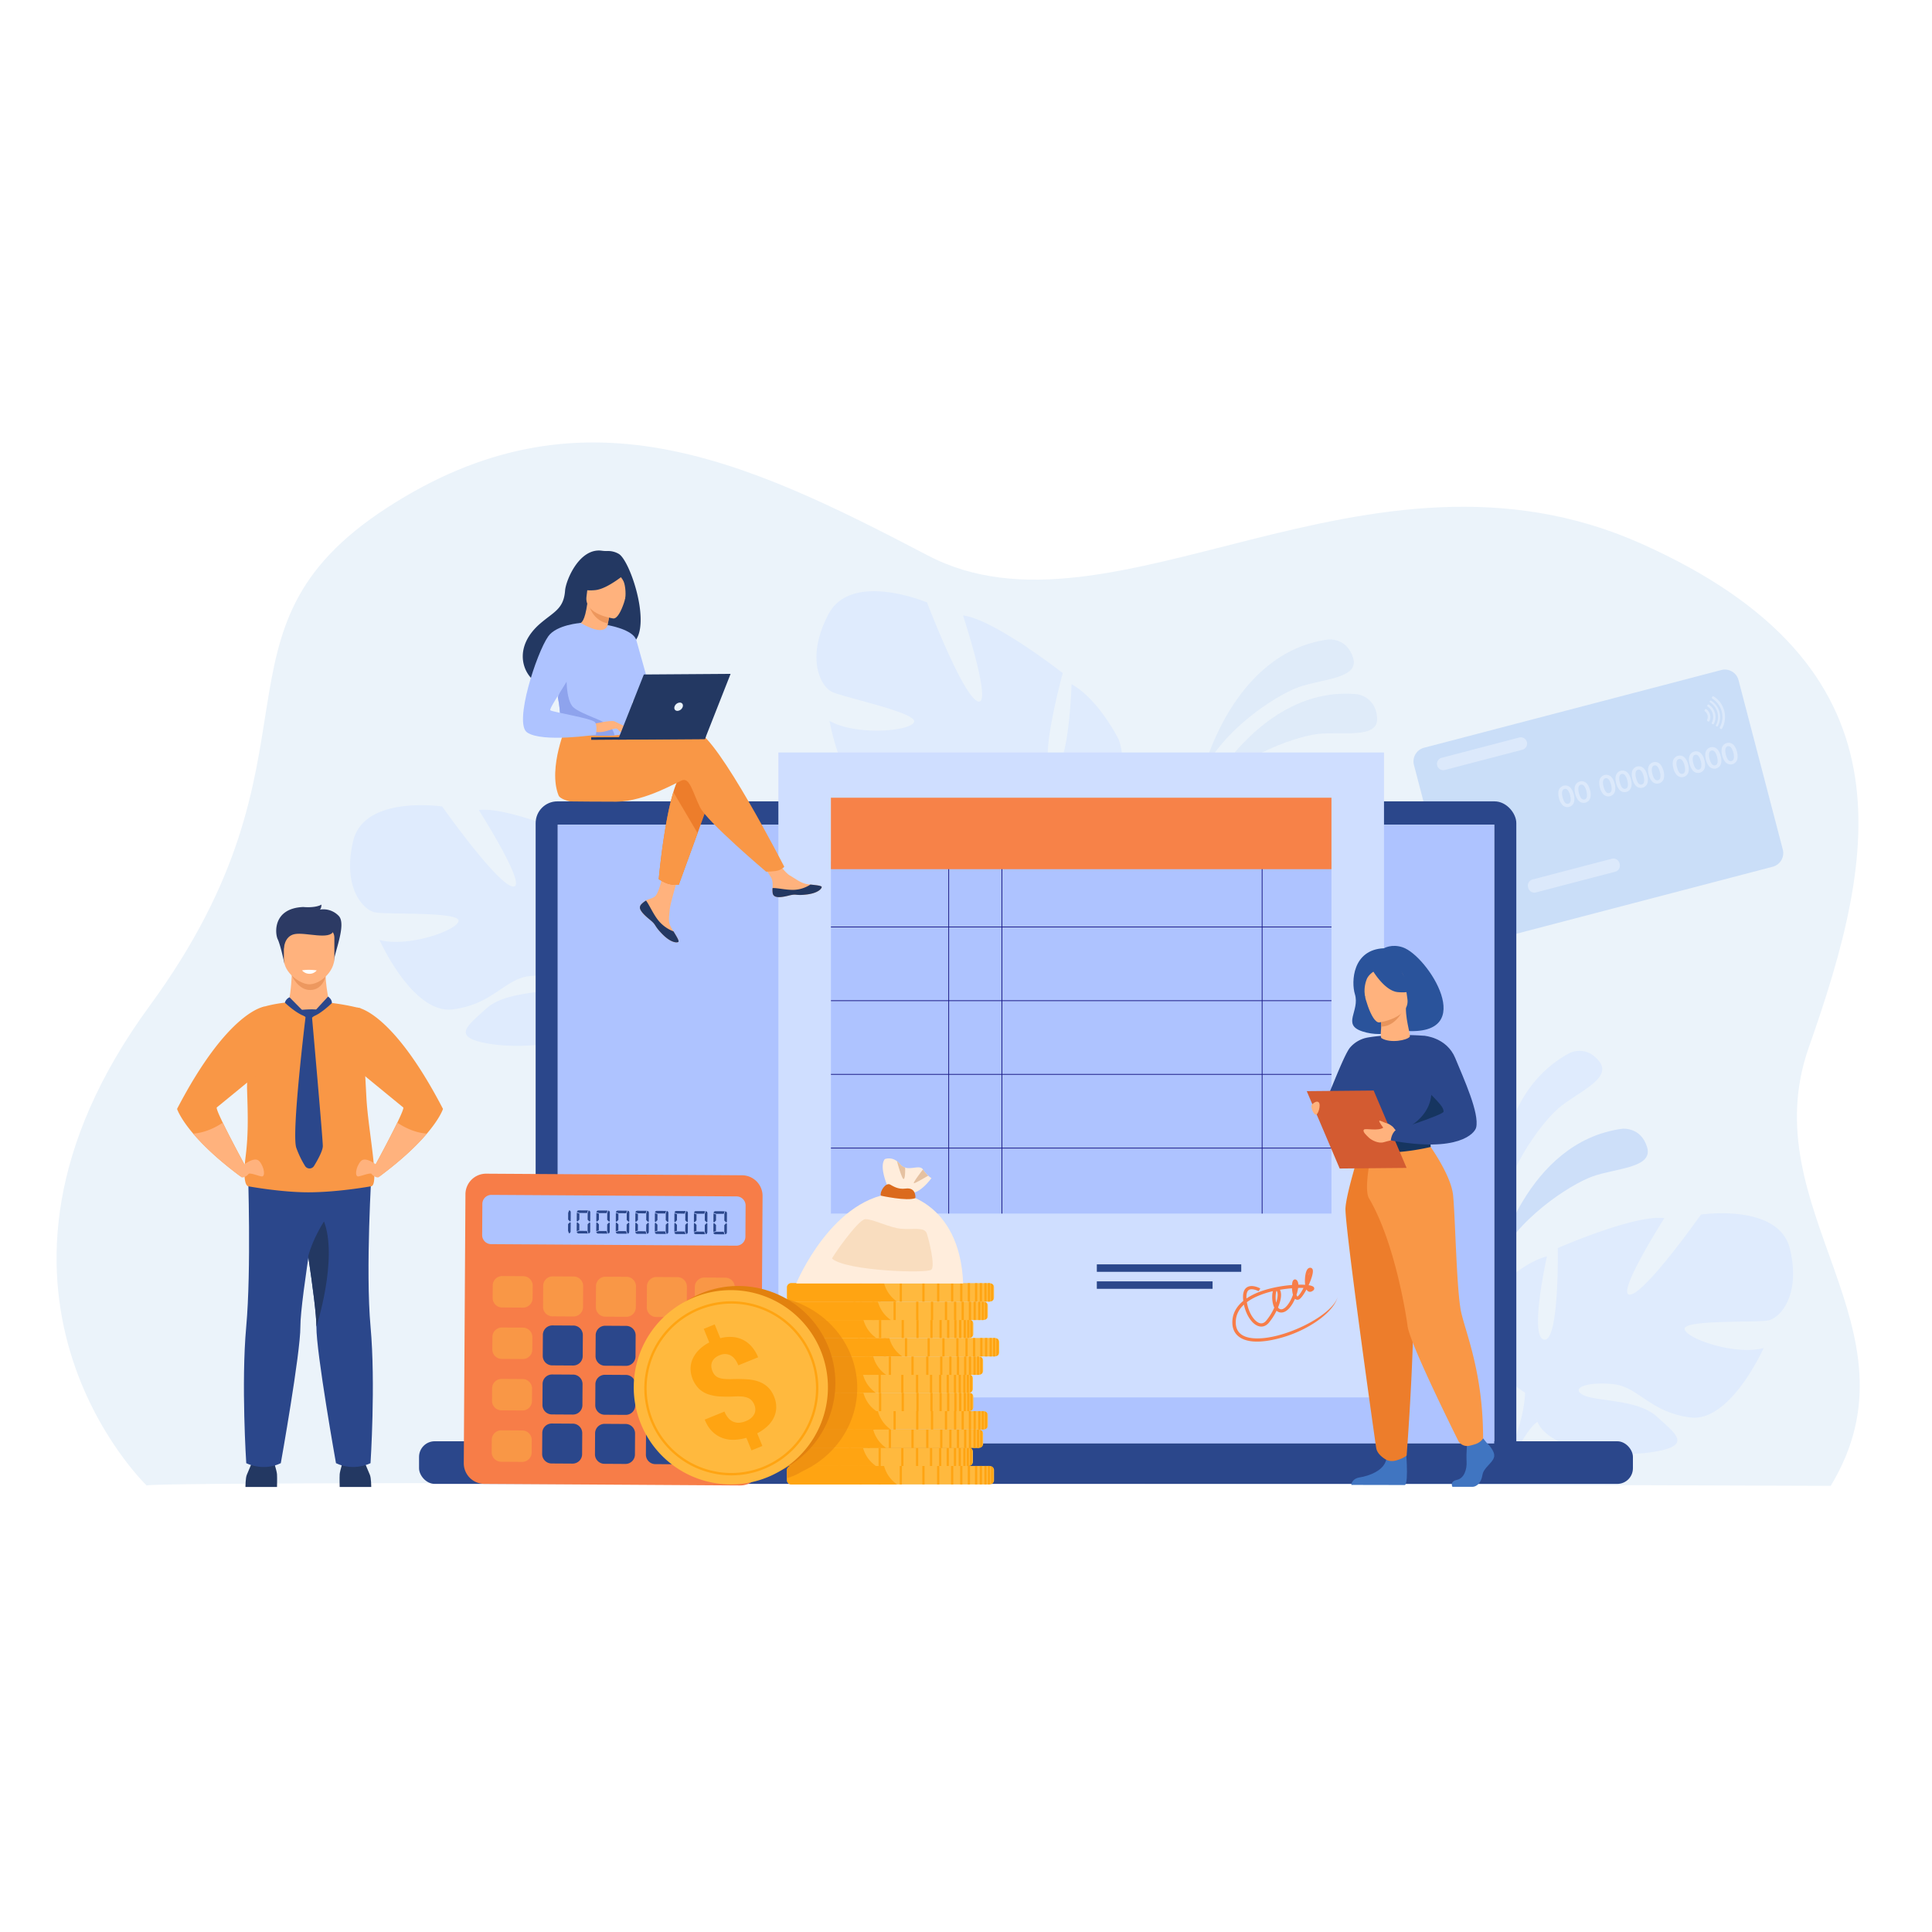 <svg id="_лой_1" data-name="‘лой_1" xmlns="http://www.w3.org/2000/svg" viewBox="0 0 3000 3000"><defs><style>.cls-1{fill:#fff;}.cls-2{fill:#ebf3fa;}.cls-3,.cls-4{fill:#cddff9;}.cls-3{opacity:0.4;}.cls-5{fill:#dfebfd;}.cls-27,.cls-6{opacity:0.5;}.cls-7{fill:#aac9f5;}.cls-8{fill:#cde0fb;}.cls-9{fill:#2b478b;}.cls-10{fill:#dde7fe;}.cls-11{fill:#aec3ff;}.cls-12{fill:#233862;}.cls-13{fill:#ffb27d;}.cls-14{fill:#ed985f;}.cls-15{fill:#2c3a64;}.cls-16{fill:#f99746;}.cls-17{fill:#cfdeff;}.cls-18{fill:#1f1f89;}.cls-19{fill:#f78248;}.cls-20{fill:#f77d48;}.cls-21{fill:#ffb93e;}.cls-22{fill:#ffa412;}.cls-23{fill:#ffeddc;}.cls-24{fill:#db6a1d;}.cls-25{fill:#e5c1a1;}.cls-26{fill:#f9ddbf;}.cls-27,.cls-28{fill:#e2810e;}.cls-29{fill:#ed7d2b;}.cls-30{fill:#ed975d;}.cls-31{fill:#8ea3ed;}.cls-32{fill:#2a539b;}.cls-33{fill:#4075c1;}.cls-34{fill:#163560;}.cls-35{fill:#d35b31;}.cls-36{fill:#e8945b;}</style></defs><title>tentang</title><rect class="cls-1" width="3000" height="3000"/><path class="cls-2" d="M227.81,2306.76s-317.94-304.31,4.54-744.88c288.14-393.66,73-581.74,368.73-773.55,298.94-193.89,553.29-75.8,839.43,74.09s681.3-208.93,1108.24-18.17,365.56,482.36,259.95,782.16c-89.15,253.08,181.95,435.95,34.07,680.79C2842.78,2307.19,218.73,2297.67,227.81,2306.76Z"/><path class="cls-3" d="M1866.84,1202.17s45-188.74,195.38-209.14c0,0,29.25-3.52,38.91,28.71s-48.49,32.32-84.46,45.18S1896.77,1134.49,1866.84,1202.17Z"/><path class="cls-3" d="M1869.6,1237.94s86.21-173.83,237.32-160c0,0,29.3,3.13,31.48,36.7s-54.5,20.62-92.45,25.08S1913.95,1178.7,1869.6,1237.94Z"/><path class="cls-4" d="M2323.36,1961.89s45-188.74,195.38-209.14c0,0,29.25-3.52,38.91,28.71s-48.49,32.32-84.46,45.18S2353.28,1894.22,2323.36,1961.89Z"/><path class="cls-5" d="M2328.21,1900s-24.67-192.46,108.75-264.74c0,0,26.12-13.64,46.55,13.08s-33.92,47.38-63,72.14S2332.26,1826.1,2328.21,1900Z"/><path class="cls-5" d="M2779.52,1939.76c-16.95-72-138.28-53.78-138.28-53.78s-86.08,122.13-110,124.31,53.18-118.78,53.18-118.78c-46-6-165.51,46.52-165.51,46.52s2.53,146-21.18,142.18,4.36-129.35,4.36-129.35c-45.11,11.88-88.55,62.51-88.55,62.51-55,83,54.59,149.2,54.59,149.2s-0.22,50.6-33.43,107.53h0s-7.42,10.47-15.2,28.42l12.18,0.41q1.66-4.84,3.62-9.33a0.07,0.07,0,0,1,0-.05l0.06-.13c0.9-1.85,2.19-4.48,3.79-7.69h0v0c4-7.15,6.66-12.43,8.38-16.26v0c11.92-22.45,29-51.66,39.89-57.54a23.58,23.58,0,0,1-2.42-5.66l2.42,5.66c19.34,45.31,123.29,56.25,181.75,46.31s33.7-27.15,3.33-54.74-96.1-22.81-115.11-33.87,9.63-20.51,48.24-16.24,56.66,43.59,119,51.64,113.92-107.8,113.92-107.8c-43.62,11.93-120.23-14.47-122.71-29.44s112.1-9.62,130.11-13.48S2796.47,2011.78,2779.52,1939.76Z"/><path class="cls-5" d="M548.35,1306.09c16.95-72,138.28-53.78,138.28-53.78s86.08,122.13,110,124.31-53.18-118.78-53.18-118.78c46-6,165.51,46.52,165.51,46.52s-2.53,146,21.18,142.18-4.36-129.35-4.36-129.35c45.11,11.88,88.55,62.51,88.55,62.51,55,83-54.59,149.2-54.59,149.2s0.21,50.6,33.43,107.53h0s7.42,10.47,15.2,28.42l-12.18.41q-1.66-4.84-3.62-9.33a0.07,0.07,0,0,0,0-.05l-0.06-.13c-0.9-1.85-2.19-4.48-3.79-7.69h0v0c-4-7.15-6.66-12.43-8.38-16.26v0c-11.92-22.46-29-51.66-39.89-57.54a23.59,23.59,0,0,0,2.42-5.67l-2.42,5.67c-19.34,45.31-123.29,56.25-181.75,46.31s-33.7-27.15-3.33-54.74,96.1-22.81,115.11-33.87-9.63-20.51-48.24-16.24-56.66,43.59-119,51.64-113.92-107.8-113.92-107.8c43.62,11.93,120.23-14.47,122.71-29.44s-112.1-9.62-130.11-13.48S531.4,1378.11,548.35,1306.09Z"/><path class="cls-5" d="M1286.24,954.09c35.62-68.24,153.24-18.63,153.24-18.63s55.35,145.28,78.9,153.62-23-133.43-23-133.43c47.92,5.77,154.87,89.49,154.87,89.49s-40.12,146.49-15.24,148.79,28.9-131.52,28.9-131.52c42.42,23.58,73.17,85.81,73.17,85.81,34,97.81-93.43,136.36-93.43,136.36s-12.81,51.07,6,117h0s4.78,12.46,8,32.57l-12.38-2.72c-0.28-3.54-.69-7-1.25-10.34a0.07,0.07,0,0,0,0-.06l0-.14c-0.43-2.1-1-5.08-1.84-8.73h0s0,0,0,0c-2.16-8.23-3.51-14.25-4.26-18.55a0.17,0.17,0,0,1,0,0c-6.23-25.7-15.91-59.53-25.41-68.27a24.54,24.54,0,0,0,3.9-5.09l-3.9,5.09c-31.16,40.7-138.77,25-195.14-.09s-27-36,10.73-56,102.75,1.74,124.75-4.52-4.43-23.16-44.45-28.78-68.33,29.36-133.23,21.44-87.09-138-87.09-138c40.91,23.25,124.93,16.36,131.28,1.9s-110.53-38.55-127.7-47.08S1250.62,1022.33,1286.24,954.09Z"/><g class="cls-6"><path class="cls-7" d="M2699.54,1056l68.8,263.21a21.9,21.9,0,0,1-15.6,26.64L2291,1466.56a21.9,21.9,0,0,1-26.64-15.6l-68.8-263.21a21.9,21.9,0,0,1,15.6-26.64l461.73-120.7A21.9,21.9,0,0,1,2699.54,1056Z"/><path class="cls-8" d="M2508.08,1353.58L2385,1385.75a9.81,9.81,0,0,1-11.94-7l-0.31-1.18a9.81,9.81,0,0,1,7-11.94l123.06-32.17a9.81,9.81,0,0,1,11.94,7l0.31,1.18A9.81,9.81,0,0,1,2508.08,1353.58Z"/><path class="cls-8" d="M2443.7,1233.46a23.67,23.67,0,0,1,.54,11.64,10.72,10.72,0,0,1-18.24,4.77,23.67,23.67,0,0,1-5.23-10.42q-1.76-6.73-.57-11.59a10.8,10.8,0,0,1,18.32-4.79Q2441.94,1226.74,2443.7,1233.46Zm-5.65,1.45a23.47,23.47,0,0,0-2.81-6.84q-2.6-3.92-5.94-3t-3.75,5.53a22.68,22.68,0,0,0,.87,7.4q3,11.48,8.86,10,3.39-.88,3.68-5.61A23.36,23.36,0,0,0,2438,1234.92Z"/><path class="cls-8" d="M2469,1226.86a23.67,23.67,0,0,1,.54,11.64,10.72,10.72,0,0,1-18.24,4.77,23.67,23.67,0,0,1-5.23-10.42q-1.76-6.73-.57-11.59a10.8,10.8,0,0,1,18.32-4.79Q2467.2,1220.13,2469,1226.86Zm-5.65,1.45a23.47,23.47,0,0,0-2.81-6.84q-2.6-3.92-5.94-3t-3.75,5.53a22.67,22.67,0,0,0,.87,7.39q3,11.48,8.86,10,3.39-.89,3.68-5.61A23.36,23.36,0,0,0,2463.31,1228.31Z"/><path class="cls-8" d="M2507.26,1216.85a23.68,23.68,0,0,1,.54,11.64,10.72,10.72,0,0,1-18.24,4.77,23.67,23.67,0,0,1-5.23-10.42q-1.76-6.73-.57-11.59a10.8,10.8,0,0,1,18.32-4.79Q2505.5,1210.12,2507.26,1216.85Zm-5.65,1.45a23.47,23.47,0,0,0-2.81-6.84q-2.6-3.92-5.94-3t-3.75,5.53a22.66,22.66,0,0,0,.87,7.39q3,11.48,8.86,10,3.39-.89,3.68-5.61A23.4,23.4,0,0,0,2501.61,1218.3Z"/><path class="cls-8" d="M2532.52,1210.24q1.76,6.73.54,11.64a10.72,10.72,0,0,1-18.23,4.77,23.68,23.68,0,0,1-5.23-10.42q-1.76-6.73-.57-11.59a10.8,10.8,0,0,1,18.32-4.79Q2530.76,1203.52,2532.52,1210.24Zm-5.65,1.45a23.47,23.47,0,0,0-2.81-6.84q-2.6-3.92-5.94-3t-3.75,5.53a22.65,22.65,0,0,0,.87,7.4q3,11.48,8.86,10,3.39-.89,3.68-5.61A23.35,23.35,0,0,0,2526.87,1211.7Z"/><path class="cls-8" d="M2557.79,1203.64q1.76,6.73.54,11.64a10.72,10.72,0,0,1-18.23,4.77,23.67,23.67,0,0,1-5.23-10.42q-1.76-6.73-.57-11.59a10.8,10.8,0,0,1,18.32-4.79Q2556,1196.91,2557.79,1203.64Zm-5.65,1.45a23.44,23.44,0,0,0-2.81-6.84q-2.6-3.92-5.94-3t-3.75,5.53a22.68,22.68,0,0,0,.87,7.39q3,11.48,8.86,10,3.39-.89,3.68-5.61A23.39,23.39,0,0,0,2552.14,1205.09Z"/><path class="cls-8" d="M2583.06,1197a23.67,23.67,0,0,1,.54,11.64,10.72,10.72,0,0,1-18.23,4.77,23.67,23.67,0,0,1-5.23-10.42q-1.76-6.73-.57-11.59a10.8,10.8,0,0,1,18.32-4.79Q2581.3,1190.31,2583.06,1197Zm-5.65,1.45a23.44,23.44,0,0,0-2.81-6.84q-2.6-3.92-5.94-3t-3.75,5.53a22.68,22.68,0,0,0,.87,7.39q3,11.48,8.86,10,3.39-.89,3.68-5.61A23.39,23.39,0,0,0,2577.41,1198.49Z"/><path class="cls-8" d="M2621.35,1187q1.76,6.73.54,11.64a10.72,10.72,0,0,1-18.23,4.77,23.67,23.67,0,0,1-5.23-10.42q-1.76-6.73-.57-11.59a10.8,10.8,0,0,1,18.32-4.79Q2619.59,1180.3,2621.35,1187Zm-5.65,1.45a23.46,23.46,0,0,0-2.81-6.84q-2.6-3.92-5.94-3t-3.75,5.53a22.68,22.68,0,0,0,.87,7.4q3,11.48,8.86,10,3.39-.89,3.68-5.61A23.38,23.38,0,0,0,2615.7,1188.48Z"/><path class="cls-8" d="M2646.62,1180.42q1.76,6.73.54,11.64a10.72,10.72,0,0,1-18.23,4.77,23.68,23.68,0,0,1-5.23-10.42q-1.76-6.73-.57-11.59a10.8,10.8,0,0,1,18.32-4.79Q2644.86,1173.69,2646.62,1180.42Zm-5.65,1.45a23.47,23.47,0,0,0-2.81-6.84q-2.6-3.92-5.94-3t-3.75,5.53a22.68,22.68,0,0,0,.87,7.39q3,11.48,8.86,10,3.39-.89,3.68-5.61A23.39,23.39,0,0,0,2641,1181.87Z"/><path class="cls-8" d="M2671.89,1173.82q1.76,6.73.54,11.64a10.72,10.72,0,0,1-18.23,4.77,23.68,23.68,0,0,1-5.23-10.42q-1.76-6.73-.57-11.59a10.8,10.8,0,0,1,18.32-4.79Q2670.13,1167.09,2671.89,1173.82Zm-5.65,1.45a23.5,23.5,0,0,0-2.81-6.84q-2.6-3.92-5.94-3t-3.75,5.53a22.62,22.62,0,0,0,.87,7.39q3,11.48,8.86,10,3.39-.88,3.68-5.61A23.39,23.39,0,0,0,2666.24,1175.27Z"/><path class="cls-8" d="M2697.15,1167.21q1.76,6.73.54,11.64a10.72,10.72,0,0,1-18.23,4.77,23.66,23.66,0,0,1-5.23-10.42q-1.76-6.73-.57-11.59a10.8,10.8,0,0,1,18.32-4.79Q2695.4,1160.48,2697.15,1167.21Zm-5.65,1.45a23.47,23.47,0,0,0-2.81-6.84q-2.6-3.92-5.94-3t-3.75,5.53a22.68,22.68,0,0,0,.87,7.39q3,11.48,8.86,10,3.39-.89,3.68-5.61A23.39,23.39,0,0,0,2691.5,1168.66Z"/><path class="cls-8" d="M2364,1164.15l-120.43,31.48a9.81,9.81,0,0,1-11.94-7h0a9.81,9.81,0,0,1,7-11.94L2359,1145.22a9.81,9.81,0,0,1,11.94,7h0A9.81,9.81,0,0,1,2364,1164.15Z"/><path class="cls-8" d="M2655.32,1109.52a15,15,0,0,0-5.57-8.26,1.6,1.6,0,0,0-2.35.49l-0.41.72a1.59,1.59,0,0,0,.41,2.06,11,11,0,0,1,3.45,13.22,1.59,1.59,0,0,0,.65,2l0.71,0.43a1.6,1.6,0,0,0,2.29-.72A15,15,0,0,0,2655.32,1109.52Z"/><path class="cls-8" d="M2663.12,1107.48a23,23,0,0,0-9.44-13.29,1.59,1.59,0,0,0-2.26.55l-0.23.41a1.61,1.61,0,0,0,.51,2.13,19.39,19.39,0,0,1,6.46,24.71,1.6,1.6,0,0,0,.6,2.1l0.4,0.24a1.59,1.59,0,0,0,2.24-.63A23,23,0,0,0,2663.12,1107.48Z"/><path class="cls-8" d="M2670,1105.69A30.06,30.06,0,0,0,2657.2,1088a1.6,1.6,0,0,0-2.25.55h0a1.59,1.59,0,0,0,.52,2.13,26.91,26.91,0,0,1,9.18,35.13,1.6,1.6,0,0,0,.59,2.11h0a1.6,1.6,0,0,0,2.24-.62A30.06,30.06,0,0,0,2670,1105.69Z"/><path class="cls-8" d="M2677.37,1103.76a37.67,37.67,0,0,0-16.36-22.37,1.61,1.61,0,0,0-2.25.56l-0.4.71a1.59,1.59,0,0,0,.53,2.14,33.76,33.76,0,0,1,11.65,44.55,1.59,1.59,0,0,0,.59,2.12l0.7,0.42a1.61,1.61,0,0,0,2.24-.62A37.67,37.67,0,0,0,2677.37,1103.76Z"/></g><rect class="cls-9" x="831.75" y="1244.35" width="1522.78" height="1033.82" rx="33.78" ry="33.78"/><rect class="cls-10" x="866.1" y="1280.47" width="1454.09" height="987.19"/><rect class="cls-9" x="650.69" y="2237.99" width="1884.9" height="66.18" rx="24.29" ry="24.29"/><rect class="cls-11" x="866.1" y="1280.47" width="1454.09" height="960.96"/><path class="cls-12" d="M381.14,2309s0-14.23,2.15-19,10-24,10-24h30.76s5.72,17.57,6.08,23.32,0,19.63,0,19.63h-49Z"/><path class="cls-12" d="M576.45,2309s0-14.23-2.15-19-10-24-10-24H533.53s-5.72,17.57-6.08,23.32,0,19.63,0,19.63h49Z"/><path class="cls-13" d="M453.22,1510.44s-1.08,31.68-5.38,45.87l-34,22.39,127.87,18.08L511.25,1557s-9.21-42.48-4.38-58.19S453.22,1510.44,453.22,1510.44Z"/><path class="cls-14" d="M453,1514.81s10.11,23,29.16,22.49,23.38-20.86,23.38-20.86Z"/><path class="cls-15" d="M441.66,1496.19s-6.15-29-10.44-37.8-7.87-48,39.7-50c0,0,18.24,2,28.26-3.72,0,0,0,5.74-2.5,7.77a32.86,32.86,0,0,1,29.33,9.8c12.88,13.52-8.58,60.83-7.51,72Z"/><path class="cls-13" d="M480,1528.42c-13.8-.23-39.2-17.59-39.2-39.09v-33.55c0-7.85,5.79-14.27,12.88-14.27h52.65c7.08,0,12.88,6.42,12.88,14.27v31.65C519.21,1510,495.84,1528.68,480,1528.42Z"/><path class="cls-15" d="M440.8,1473.69s0.07-20.16,17-23.26,54.73,9.83,60.09-4.87-73.11-14.45-77.06-5.07S440.8,1473.69,440.8,1473.69Z"/><path class="cls-9" d="M385,1816.28s5.38,155.27-2.67,243.86,0.06,211.89.06,211.89,25.74,13.41,53.64,0c0,0,30.6-171.15,30.4-211.89-0.21-43.38,33.3-237.09,33.3-237.09Z"/><path class="cls-9" d="M575.34,2272s-25.73,13.41-53.63,0c0,0-30.59-171.15-30.4-211.88,0.09-18.32-5.84-63.46-12.72-109.49-9.41-63-20.59-127.6-20.59-127.6l119.18-7s-9.83,155.54-1.78,244.12S575.34,2272,575.34,2272Z"/><path class="cls-16" d="M575.76,1842.11s-50.81,9.3-97.17,9.3c-20.22,0-42.18-2.1-59.67-4.31-19.34-2.42-33.2-5-33.2-5s-10.3.85-4.22-47.13c4.62-36.52,3.18-69.49,2.15-103.41-0.12-3.77,0-8.23.21-13.2,2-39.55,14.64-110.75,24.28-114.57,0,0,14.35-5,39.69-7.49,0,0.47,14.71,20.78,32.17,23.06,10.85-4.06,19.37-7.51,31.24-22.41a357.93,357.93,0,0,1,49,8.92s1.82,7.54,8.71,138.4C571.66,1756.13,590.39,1842.28,575.76,1842.11Z"/><path class="cls-12" d="M491.31,2060.14c0.09-18.32-5.84-63.46-12.72-109.49,7.14-27.49,24.52-54,24.52-54C525.11,1955,491.31,2060.14,491.31,2060.14Z"/><path class="cls-16" d="M336.69,1719.57c-1.21,1,3,10.85,9.24,23.74,12.81,26.49,34.09,65.61,34.09,65.61a111.8,111.8,0,0,1-6.46,17.86c-35.8-26.57-58.88-49.18-73.61-66.52-20.71-24.38-25-38.36-25-38.36C354.7,1568.63,410.79,1563,410.79,1563l-6.63,101.3S340.38,1716.67,336.69,1719.57Z"/><path class="cls-13" d="M375.78,1810.86s19.32-16.9,27.18-7.44,9.3,24.33,3.22,23.32-18.6-6.42-20.39-3.72-9.8,7.87-12.23,3.77S375.78,1810.86,375.78,1810.86Z"/><path class="cls-13" d="M380,1808.93a111.8,111.8,0,0,1-6.46,17.86c-35.8-26.57-58.88-49.18-73.61-66.52,11.11-.78,27.32-4.53,46-17C358.74,1769.81,380,1808.93,380,1808.93Z"/><path class="cls-16" d="M687.87,1721.92s-4.25,14-25,38.36c-14.73,17.34-37.81,39.94-73.61,66.52a111.8,111.8,0,0,1-6.46-17.86s21.28-39.12,34.09-65.61c6.22-12.9,10.45-22.79,9.24-23.74-2.86-2.25-41.83-34.24-59.21-48.5l-8.26-6.79-4-99.8S608.17,1568.63,687.87,1721.92Z"/><path class="cls-13" d="M587.09,1810.86s-19.32-16.9-27.18-7.44-9.3,24.33-3.22,23.32,18.6-6.42,20.39-3.72,9.8,7.87,12.23,3.77S587.09,1810.86,587.09,1810.86Z"/><path class="cls-13" d="M582.84,1808.93a111.8,111.8,0,0,0,6.46,17.86c35.8-26.57,58.88-49.18,73.61-66.52-11.11-.78-27.32-4.53-46-17C604.12,1769.81,582.84,1808.93,582.84,1808.93Z"/><path class="cls-9" d="M449.62,1548.59a13.14,13.14,0,0,0-7.29,8.32S465.11,1579,480,1579.38Z"/><path class="cls-9" d="M480,1579.38l29.4-31.91s6.07,3.77,6,10C515.39,1557.45,492.65,1580.22,480,1579.38Z"/><path class="cls-9" d="M474.71,1577s-22.44,183-14.62,205.3a148.77,148.77,0,0,0,13.68,28.35,8.19,8.19,0,0,0,13.76,0c6-9.77,13.74-23.91,13.74-31.09,0-11.63-17-202.69-17-202.69Z"/><path class="cls-9" d="M468.84,1568.06s13.56-1.28,21.82-.49a2.15,2.15,0,0,1,1.75,3.21c-2.31,3.94-7,10.76-12,10.76C473.5,1581.53,462.69,1568.51,468.84,1568.06Z"/><path class="cls-1" d="M469,1506.8a15.34,15.34,0,0,0,11.81,5.3,14.21,14.21,0,0,0,11-5.3S479.19,1504.84,469,1506.8Z"/><rect class="cls-17" x="1208.67" y="1168.47" width="940.4" height="1001.44"/><rect class="cls-9" x="1703.14" y="1989.67" width="179.74" height="11.63" rx="0.25" ry="0.25"/><rect class="cls-9" x="1703.14" y="1963.24" width="224.26" height="11.63" rx="0.24" ry="0.24"/><rect class="cls-11" x="1290.24" y="1337.58" width="777.25" height="546.85"/><rect class="cls-18" x="1472.5" y="1306.71" width="1.25" height="577.71"/><rect class="cls-18" x="1959.21" y="1306.71" width="1.25" height="577.71"/><rect class="cls-18" x="1555.15" y="1306.71" width="1.25" height="577.71"/><rect class="cls-18" x="1290.24" y="1782.11" width="777.25" height="1.25"/><rect class="cls-18" x="1290.24" y="1667.66" width="777.25" height="1.25"/><rect class="cls-18" x="1290.24" y="1553.22" width="777.25" height="1.25"/><rect class="cls-18" x="1290.24" y="1438.77" width="777.25" height="1.25"/><rect class="cls-19" x="1290.24" y="1238.69" width="777.25" height="110.97"/><path class="cls-20" d="M1994.13,2075.9c-17.52,5.36-34.62,8.16-48.06,7.11-20.49-1.61-32-11.75-32.48-28.55-0.37-13.33,5.5-25,17-34.47-0.11-.91-0.2-1.82-0.27-2.73-0.75-9.4,1.37-15.64,6.32-18.56,8-4.71,19.89,1.73,20.39,2l-2.66,4.29c-2.66-1.46-10.57-4.68-14.95-2.08-3.77,2.23-4.23,8.38-3.89,13.38,9.34-6.38,21.55-11.6,36.43-15.4a205.83,205.83,0,0,1,34.32-5.54,29.83,29.83,0,0,1,.3-3.07c0.36-2.31,1.21-5,3.61-5.55,0.91-.19,2.67-0.17,4.24,2.1a11.45,11.45,0,0,1,1.61,6c3.81-.08,7.36,0,10.5.2l0.09-.19a53.8,53.8,0,0,1,.81-17.31c1.33-5.75,3.52-8.66,6.58-8.94a4,4,0,0,1,4.17,2.44c1.72,3.9-1.5,14.44-6.15,24.55v0.05c4.36,0.7,7.33,1.84,8.26,3.43a3.57,3.57,0,0,1-1.06,4.66c-3.52,3.06-6.34,2.29-7.7,1.56a7.26,7.26,0,0,1-2.82-3c-3.52,6.58-7.36,12.2-10.37,14.59a5.42,5.42,0,0,1-6.12.84,5.6,5.6,0,0,1-1.33-1,66.52,66.52,0,0,1-4,7.83c-5.5,9.13-11.7,13.82-17.93,13.54a10.43,10.43,0,0,1-6.71-2.81,91.34,91.34,0,0,1-12.07,18.75c-4.38,5.09-10,7-15.72,5.26-10.21-3-19.44-17-22.9-33.48-8.72,8.06-13,17.6-12.68,28.54,0.39,14.33,9.7,22.31,27.66,23.73,45.33,3.56,124.82-36.24,130.85-65.53h0C2072.45,2036.34,2034.74,2063.47,1994.13,2075.9Zm-58-53.93c2.76,17.43,12,30.24,19.84,32.55,3.68,1.09,7.07-.15,10.06-3.65a84.65,84.65,0,0,0,12.67-20.46,29,29,0,0,1-2.19-6.49c-1.27-5.75-1.48-13.63,0-19a138.34,138.34,0,0,0-24.81,8.16A82.4,82.4,0,0,0,1936.15,2022Zm48.39,8.15a6.06,6.06,0,0,0,4.63,3c4,0.16,8.78-3.85,13.12-11a63.89,63.89,0,0,0,5.43-11.58,46.47,46.47,0,0,1-1.48-10.1c-5.83.44-12.19,1.19-18.74,2.31C1990.91,2009,1988.94,2019.56,1984.54,2030.13Zm28.67-19.55c0.82,2.34,1.55,2.79,1.56,2.79,2.94-2.38,6.3-7.56,9.36-13.44-2.5-.09-5.31-0.1-8.38,0A57.82,57.82,0,0,1,2013.21,2010.57Zm-30.89-6.39c-1.34,2.64-2.3,11.08-.67,18.59C1984.29,2014.53,1984.83,2007.41,1982.32,2004.18Zm51.81-3.17h0Zm-0.78-25.5a29.45,29.45,0,0,0-1.25,5.2A36.47,36.47,0,0,0,2033.35,1975.51Z"/><path class="cls-20" d="M1149.29,2306.62L752,2304.15a32.06,32.06,0,0,1-31.86-32.26l2.6-417.53A32.06,32.06,0,0,1,755,1822.49l397.25,2.47a32.06,32.06,0,0,1,31.86,32.26l-2.6,417.53A32.06,32.06,0,0,1,1149.29,2306.62Z"/><path class="cls-11" d="M1143.27,1934.28l-380.58-2.37a14.1,14.1,0,0,1-14-14.19l0.3-48.32a14.1,14.1,0,0,1,14.19-14l380.58,2.37a14.1,14.1,0,0,1,14,14.19l-0.3,48.33A14.1,14.1,0,0,1,1143.27,1934.28Z"/><path class="cls-9" d="M890,2120.37l-32.58-.2a14.74,14.74,0,0,1-14.65-14.83l0.2-32.58a14.74,14.74,0,0,1,14.83-14.65l32.58,0.2a14.74,14.74,0,0,1,14.65,14.83l-0.2,32.58A14.74,14.74,0,0,1,890,2120.37Z"/><path class="cls-9" d="M889.54,2196.53l-32.58-.2a14.74,14.74,0,0,1-14.65-14.83l0.2-32.58a14.74,14.74,0,0,1,14.83-14.65l32.58,0.2a14.74,14.74,0,0,1,14.65,14.83l-0.2,32.58A14.74,14.74,0,0,1,889.54,2196.53Z"/><path class="cls-9" d="M889.07,2272.69l-32.58-.2a14.74,14.74,0,0,1-14.65-14.83l0.2-32.58a14.74,14.74,0,0,1,14.83-14.65l32.58,0.2a14.74,14.74,0,0,1,14.65,14.83L903.9,2258A14.74,14.74,0,0,1,889.07,2272.69Z"/><path class="cls-9" d="M972,2120.88l-32.58-.2a14.74,14.74,0,0,1-14.65-14.83l0.2-32.58a14.74,14.74,0,0,1,14.83-14.65l32.58,0.2a14.74,14.74,0,0,1,14.65,14.83l-0.2,32.58A14.74,14.74,0,0,1,972,2120.88Z"/><path class="cls-9" d="M971.56,2197l-32.58-.2A14.74,14.74,0,0,1,924.33,2182l0.2-32.58a14.74,14.74,0,0,1,14.83-14.65l32.58,0.2a14.74,14.74,0,0,1,14.65,14.83l-0.2,32.58A14.74,14.74,0,0,1,971.56,2197Z"/><path class="cls-9" d="M971.09,2273.2l-32.58-.2a14.74,14.74,0,0,1-14.65-14.83l0.2-32.58a14.74,14.74,0,0,1,14.83-14.65l32.58,0.2A14.74,14.74,0,0,1,986.13,2226l-0.2,32.58A14.74,14.74,0,0,1,971.09,2273.2Z"/><path class="cls-9" d="M1050.66,2197.53l-32.58-.2a14.74,14.74,0,0,1-14.65-14.83l0.2-32.58a14.74,14.74,0,0,1,14.83-14.65l32.58,0.2a14.74,14.74,0,0,1,14.65,14.83l-0.2,32.58A14.74,14.74,0,0,1,1050.66,2197.53Z"/><path class="cls-9" d="M1050.18,2273.7l-32.58-.2a14.74,14.74,0,0,1-14.65-14.83l0.2-32.58a14.74,14.74,0,0,1,14.83-14.65l32.58,0.2a14.74,14.74,0,0,1,14.65,14.83L1065,2259A14.74,14.74,0,0,1,1050.18,2273.7Z"/><path class="cls-16" d="M812.21,2030.46l-32.58-.2A14.74,14.74,0,0,1,765,2015.42l0.12-19.33a14.74,14.74,0,0,1,14.83-14.65l32.58,0.2a14.74,14.74,0,0,1,14.65,14.83L827,2015.81A14.74,14.74,0,0,1,812.21,2030.46Z"/><path class="cls-16" d="M811.71,2110.32l-32.58-.2a14.74,14.74,0,0,1-14.65-14.83L764.6,2076a14.74,14.74,0,0,1,14.83-14.65l32.58,0.2a14.74,14.74,0,0,1,14.65,14.83l-0.12,19.32A14.74,14.74,0,0,1,811.71,2110.32Z"/><path class="cls-16" d="M811.22,2190.18l-32.58-.2A14.74,14.74,0,0,1,764,2175.14l0.12-19.32a14.74,14.74,0,0,1,14.83-14.65l32.58,0.2a14.74,14.74,0,0,1,14.65,14.83L826,2175.52A14.74,14.74,0,0,1,811.22,2190.18Z"/><path class="cls-16" d="M810.72,2270l-32.58-.2A14.74,14.74,0,0,1,763.49,2255l0.12-19.32A14.74,14.74,0,0,1,778.44,2221l32.58,0.2a14.74,14.74,0,0,1,14.65,14.83l-0.12,19.32A14.74,14.74,0,0,1,810.72,2270Z"/><path class="cls-16" d="M890.49,2044.2l-32.58-.2a14.74,14.74,0,0,1-14.65-14.83l0.2-32.58a14.74,14.74,0,0,1,14.83-14.65l32.58,0.2A14.74,14.74,0,0,1,905.52,1997l-0.2,32.58A14.74,14.74,0,0,1,890.49,2044.2Z"/><path class="cls-16" d="M972.51,2044.71l-32.58-.2a14.74,14.74,0,0,1-14.65-14.83l0.2-32.58a14.74,14.74,0,0,1,14.83-14.65l32.58,0.2a14.74,14.74,0,0,1,14.65,14.83l-0.2,32.58A14.74,14.74,0,0,1,972.51,2044.71Z"/><path class="cls-16" d="M1051.61,2045.2L1019,2045a14.74,14.74,0,0,1-14.65-14.83l0.2-32.58a14.74,14.74,0,0,1,14.83-14.65l32.58,0.2a14.74,14.74,0,0,1,14.65,14.83l-0.2,32.58A14.74,14.74,0,0,1,1051.61,2045.2Z"/><path class="cls-16" d="M1125.46,2122.2l-32.58-.2a14.74,14.74,0,0,1-14.65-14.83l0.2-32.58a14.74,14.74,0,0,1,14.83-14.65l32.58,0.2A14.74,14.74,0,0,1,1140.5,2075l-0.2,32.58A14.74,14.74,0,0,1,1125.46,2122.2Z"/><path class="cls-16" d="M1125.94,2046l-32.58-.2A14.74,14.74,0,0,1,1078.7,2031l0.2-32.58a14.74,14.74,0,0,1,14.83-14.65l32.58,0.2A14.74,14.74,0,0,1,1141,1998.8l-0.2,32.58A14.74,14.74,0,0,1,1125.94,2046Z"/><path class="cls-16" d="M1124.51,2274.52l-32.58-.2a14.74,14.74,0,0,1-14.65-14.83l0.68-108.75a14.74,14.74,0,0,1,14.83-14.65l32.58,0.2a14.74,14.74,0,0,1,14.65,14.83l-0.68,108.75A14.74,14.74,0,0,1,1124.51,2274.52Z"/><path class="cls-9" d="M882.18,1893.78l0.06-10.44,1.52-4a3.19,3.19,0,0,1,2.47,2.5l-0.09,13.92-1,1Zm3,4,1,1L886,1912.69a3.19,3.19,0,0,1-2.5,2.47l-1.47-4,0.06-10.44Z"/><path class="cls-9" d="M899.64,1884.44l-0.06,9.44-3,3-1-1,0.08-12.92Zm-4.15,27.31,0.08-12.92,1-1,3,3-0.06,9.45Zm17.37,3.59-14.91-.09a3.19,3.19,0,0,1-2.47-2.5l4-1.47,11.93,0.08Zm-1.29-31.82-11.88-.07-4-1.52a3.19,3.19,0,0,1,2.5-2.47l14.86,0.09ZM912.5,1894l0.07-10.44,1.52-4a3.19,3.19,0,0,1,2.47,2.5L916.46,1896l-1,1Zm3,4,1,1-0.09,13.92a3.19,3.19,0,0,1-2.5,2.47l-1.47-4,0.06-10.44Z"/><path class="cls-9" d="M930,1884.63l-0.06,9.45-3,3-1-1,0.08-12.92Zm-4.15,27.31,0.08-12.92,1-1,3,3-0.06,9.45Zm17.38,3.59-14.91-.09a3.19,3.19,0,0,1-2.47-2.5l4-1.47,11.93,0.07Zm-1.29-31.82-11.88-.07-4-1.52a3.19,3.19,0,0,1,2.5-2.47l14.86,0.09Zm0.93,10.45,0.07-10.44,1.52-4a3.19,3.19,0,0,1,2.47,2.5l-0.09,13.92-1,1Zm3,4,1,1-0.09,13.92a3.19,3.19,0,0,1-2.5,2.47l-1.47-4,0.07-10.44Z"/><path class="cls-9" d="M960.28,1884.82l-0.06,9.45-3,3-1-1,0.08-12.92Zm-4.15,27.31,0.08-12.92,1-1,3,3-0.06,9.45Zm17.38,3.59-14.91-.09a3.19,3.19,0,0,1-2.47-2.5l4-1.47,11.93,0.07Zm-1.29-31.82-11.88-.07-4-1.52a3.19,3.19,0,0,1,2.5-2.47l14.86,0.09Zm0.93,10.44,0.07-10.44,1.52-4a3.19,3.19,0,0,1,2.47,2.5l-0.09,13.92-1,1Zm3,4,1,1L977,1913.26a3.19,3.19,0,0,1-2.5,2.47l-1.47-4,0.07-10.44Z"/><path class="cls-9" d="M990.6,1885l-0.06,9.44-3,3-1-1,0.08-12.92Zm-4.15,27.31,0.08-12.92,1-1,3,3-0.06,9.44Zm17.38,3.59-14.91-.09a3.19,3.19,0,0,1-2.47-2.5l4-1.47,11.93,0.07Zm-1.29-31.82-11.88-.07-4-1.52a3.19,3.19,0,0,1,2.5-2.47l14.86,0.09Zm0.93,10.44,0.07-10.44,1.52-4a3.19,3.19,0,0,1,2.47,2.5l-0.09,13.92-1,1Zm3,4,1,1-0.09,13.92a3.2,3.2,0,0,1-2.5,2.47l-1.47-4,0.07-10.44Z"/><path class="cls-9" d="M1020.92,1885.2l-0.06,9.44-3,3-1-1,0.08-12.92Zm-4.15,27.31,0.08-12.92,1-1,3,3-0.06,9.45Zm17.38,3.59-14.91-.09a3.19,3.19,0,0,1-2.47-2.5l4-1.47,11.93,0.07Zm-1.29-31.82-11.88-.07-4-1.52a3.19,3.19,0,0,1,2.5-2.47l14.86,0.09Zm0.93,10.45,0.07-10.44,1.52-4a3.19,3.19,0,0,1,2.47,2.5l-0.09,13.92-1,1Zm3,4,1,1-0.09,13.92a3.19,3.19,0,0,1-2.5,2.47l-1.47-4,0.06-10.44Z"/><path class="cls-9" d="M1051.24,1885.39l-0.06,9.45-3,3-1-1,0.08-12.92Zm-4.15,27.31,0.08-12.92,1-1,3,3-0.06,9.45Zm17.38,3.59-14.91-.09a3.19,3.19,0,0,1-2.47-2.5l4-1.47,11.93,0.07Zm-1.29-31.82-11.88-.07-4-1.52a3.19,3.19,0,0,1,2.5-2.47l14.86,0.09Zm0.93,10.44,0.07-10.44,1.52-4a3.19,3.19,0,0,1,2.47,2.5l-0.09,13.92-1,1Zm3,4,1,1-0.09,13.92a3.19,3.19,0,0,1-2.5,2.47l-1.47-4,0.06-10.44Z"/><path class="cls-9" d="M1081.56,1885.58l-0.06,9.44-3,3-1-1,0.08-12.92Zm-4.15,27.31,0.08-12.92,1-1,3,3-0.06,9.44Zm17.37,3.59-14.91-.09a3.19,3.19,0,0,1-2.47-2.5l4-1.47,11.93,0.07Zm-1.29-31.82-11.88-.07-4-1.52a3.19,3.19,0,0,1,2.5-2.47l14.86,0.09Zm0.93,10.44,0.07-10.44,1.52-4a3.19,3.19,0,0,1,2.47,2.5l-0.09,13.92-1,1Zm3,4,1,1-0.09,13.92a3.19,3.19,0,0,1-2.5,2.47l-1.47-4,0.06-10.44Z"/><path class="cls-9" d="M1111.88,1885.76l-0.06,9.44-3,3-1-1,0.08-12.92Zm-4.15,27.31,0.08-12.92,1-1,3,3-0.06,9.45Zm17.37,3.59-14.91-.09a3.19,3.19,0,0,1-2.47-2.5l4-1.47,11.93,0.07Zm-1.29-31.82-11.88-.07-4-1.52a3.19,3.19,0,0,1,2.5-2.47l14.86,0.09Zm0.93,10.45,0.06-10.44,1.52-4a3.19,3.19,0,0,1,2.47,2.5l-0.09,13.92-1,1Zm3,4,1,1-0.09,13.92a3.19,3.19,0,0,1-2.5,2.47l-1.47-4,0.06-10.44Z"/><path class="cls-21" d="M1543.52,2282.58v16.17a5.51,5.51,0,0,1-1.27,3.48,7.39,7.39,0,0,1-3.48,2.33,7.15,7.15,0,0,1-1.36.33,8.41,8.41,0,0,1-1.31.1H1229.5c-3.71,0-6.8-2.31-7.35-5.3,0-.2-0.06-0.4-0.07-0.61s0-.21,0-0.32v-16.17c0-.11,0-0.21,0-0.32s0-.41.07-0.61c0.55-3,3.64-5.3,7.35-5.3h306.6a8.42,8.42,0,0,1,1.31.1,8,8,0,0,1,1.36.33,7.39,7.39,0,0,1,3.48,2.33A5.51,5.51,0,0,1,1543.52,2282.58Z"/><path class="cls-22" d="M1393,2305H1228.7a6.58,6.58,0,0,1-6.37-4.61,5.4,5.4,0,0,1-.18-0.69c0-.2-0.06-0.4-0.07-0.61s0-.21,0-0.32v-16.17c0-.11,0-0.21,0-0.32s0-.41.07-0.61a5.39,5.39,0,0,1,.18-0.69,6.58,6.58,0,0,1,6.37-4.61h144.09A50.15,50.15,0,0,0,1393,2305Z"/><rect class="cls-22" x="1502.73" y="2276.35" width="3.48" height="28.62"/><rect class="cls-22" x="1490.93" y="2276.35" width="3.48" height="28.62"/><rect class="cls-22" x="1476.79" y="2276.35" width="3.48" height="28.62"/><rect class="cls-22" x="1455.1" y="2276.35" width="3.48" height="28.62"/><rect class="cls-22" x="1432.18" y="2276.35" width="3.48" height="28.62"/><rect class="cls-22" x="1397.03" y="2276.35" width="3.48" height="28.62"/><rect class="cls-22" x="1364.12" y="2276.35" width="3.48" height="28.62"/><rect class="cls-22" x="1334.73" y="2276.35" width="3.48" height="28.62"/><rect class="cls-22" x="1513.96" y="2276.35" width="3.48" height="28.62"/><rect class="cls-22" x="1521.37" y="2276.35" width="3.48" height="28.62"/><rect class="cls-22" x="1528.54" y="2276.35" width="3.48" height="28.62"/><path class="cls-22" d="M1537.41,2276.45v28.42a8.62,8.62,0,0,1-1.31.1h-2.18v-28.62h2.18A8.62,8.62,0,0,1,1537.41,2276.45Z"/><path class="cls-22" d="M1542.25,2279.1v23.12a7.39,7.39,0,0,1-3.48,2.33v-27.78A7.39,7.39,0,0,1,1542.25,2279.1Z"/><path class="cls-21" d="M1510.74,2254v16.16a5.56,5.56,0,0,1-1.26,3.49,7.19,7.19,0,0,1-.7.74,7.68,7.68,0,0,1-2.79,1.59,7.87,7.87,0,0,1-1.36.32,8.43,8.43,0,0,1-1.3.11H1196.71c-3.7,0-6.79-2.32-7.34-5.31,0-.2-0.06-0.4-0.07-0.6s0-.21,0-0.33V2254c0-.11,0-0.22,0-0.33s0-.4.07-0.6c0.55-3,3.64-5.31,7.34-5.31h306.61l0.58,0,0.21,0h0l0.28,0,0.19,0a7.88,7.88,0,0,1,1.36.32q0.39,0.13.75,0.29h0l0.48,0.23,0.27,0.15a2.13,2.13,0,0,1,.25.15,5.58,5.58,0,0,1,.9.66c0.1,0.08.17,0.16,0.26,0.24l0.15,0.14,0.08,0.09,0.07,0.07a2.89,2.89,0,0,1,.28.32A5.53,5.53,0,0,1,1510.74,2254Z"/><path class="cls-22" d="M1360.18,2276.35H1195.92a6.57,6.57,0,0,1-6.36-4.62,5.33,5.33,0,0,1-.18-0.68c0-.2-0.06-0.4-0.07-0.6s0-.21,0-0.33V2254c0-.11,0-0.22,0-0.33s0-.4.07-0.6a5.33,5.33,0,0,1,.18-0.68,6.57,6.57,0,0,1,6.36-4.62H1340c0.06,0.24.12,0.47,0.2,0.71A50.06,50.06,0,0,0,1360.18,2276.35Z"/><rect class="cls-22" x="1469.95" y="2247.73" width="3.48" height="28.62"/><rect class="cls-22" x="1458.15" y="2247.73" width="3.48" height="28.62"/><rect class="cls-22" x="1444.01" y="2247.73" width="3.48" height="28.62"/><rect class="cls-22" x="1422.32" y="2247.73" width="3.48" height="28.62"/><rect class="cls-22" x="1399.4" y="2247.73" width="3.48" height="28.62"/><rect class="cls-22" x="1364.25" y="2247.73" width="3.48" height="28.62"/><rect class="cls-22" x="1331.34" y="2247.73" width="3.48" height="28.62"/><rect class="cls-22" x="1301.95" y="2247.73" width="3.48" height="28.62"/><rect class="cls-22" x="1481.17" y="2247.73" width="3.48" height="28.62"/><rect class="cls-22" x="1488.59" y="2247.73" width="3.48" height="28.62"/><rect class="cls-22" x="1495.76" y="2247.73" width="3.48" height="28.62"/><path class="cls-22" d="M1504.63,2247.83v28.42a8.47,8.47,0,0,1-1.31.1h-2.18v-28.62h2.18A8.47,8.47,0,0,1,1504.63,2247.83Z"/><path class="cls-22" d="M1509.47,2250.48v23.12a7.38,7.38,0,0,1-3.48,2.33v-27.78A7.38,7.38,0,0,1,1509.47,2250.48Z"/><path class="cls-21" d="M1526.58,2226v16.17a5.51,5.51,0,0,1-1.27,3.48,7.34,7.34,0,0,1-3.48,2.33,8.64,8.64,0,0,1-1.36.33,9.67,9.67,0,0,1-1.3.1H1212.55a8.52,8.52,0,0,1-3.42-.71,6.47,6.47,0,0,1-3.91-4.52c0-.13,0-0.27-0.06-0.4a2.47,2.47,0,0,1,0-.28c0-.1,0-0.21,0-0.32V2226c0-.11,0-0.21,0-0.32a4.14,4.14,0,0,1,.07-0.6c0.55-3,3.64-5.31,7.34-5.31h306.61a8.3,8.3,0,0,1,1.3.1,7.76,7.76,0,0,1,1.36.32,7.44,7.44,0,0,1,3.48,2.34A5.51,5.51,0,0,1,1526.58,2226Z"/><path class="cls-22" d="M1376,2248.43H1211.76a6.85,6.85,0,0,1-3-.71,6.28,6.28,0,0,1-3.49-4.52c0-.13,0-0.27-0.06-0.4a2.47,2.47,0,0,1,0-.28c0-.1,0-0.21,0-0.32V2226c0-.11,0-0.21,0-0.32a4.14,4.14,0,0,1,.07-0.6,5.35,5.35,0,0,1,.17-0.67,6.55,6.55,0,0,1,6.37-4.64h144.09a50.25,50.25,0,0,0,19.17,27.91C1375.34,2248,1375.68,2248.2,1376,2248.43Z"/><rect class="cls-22" x="1485.79" y="2219.81" width="3.48" height="28.62"/><rect class="cls-22" x="1473.99" y="2219.81" width="3.48" height="28.62"/><rect class="cls-22" x="1459.85" y="2219.81" width="3.48" height="28.62"/><rect class="cls-22" x="1438.17" y="2219.81" width="3.48" height="28.62"/><rect class="cls-22" x="1415.24" y="2219.81" width="3.48" height="28.62"/><rect class="cls-22" x="1380.09" y="2219.81" width="3.48" height="28.62"/><rect class="cls-22" x="1347.18" y="2219.81" width="3.48" height="28.62"/><rect class="cls-22" x="1317.79" y="2219.81" width="3.48" height="28.62"/><rect class="cls-22" x="1497.02" y="2219.81" width="3.48" height="28.62"/><rect class="cls-22" x="1504.43" y="2219.81" width="3.48" height="28.62"/><rect class="cls-22" x="1511.6" y="2219.81" width="3.48" height="28.62"/><path class="cls-22" d="M1520.47,2219.91v28.42a8.62,8.62,0,0,1-1.31.1H1517v-28.62h2.18A8.62,8.62,0,0,1,1520.47,2219.91Z"/><path class="cls-22" d="M1525.31,2222.56v23.12a7.38,7.38,0,0,1-3.48,2.33v-27.78A7.39,7.39,0,0,1,1525.31,2222.56Z"/><path class="cls-21" d="M1533.93,2197.42v16.16a5.49,5.49,0,0,1-1.27,3.48c-0.1.13-.22,0.26-0.34,0.38a7.17,7.17,0,0,1-2.12,1.54,8.87,8.87,0,0,1-1,.41,8.06,8.06,0,0,1-1.36.32l-0.64.08-0.67,0H1219.9c-3.71,0-6.8-2.32-7.35-5.31,0-.2-0.06-0.4-0.07-0.6v-16.81c0.19-3,3-5.51,6.53-5.86,0.29,0,.58,0,0.88,0h306.6l0.67,0c0.22,0,.43,0,0.64.08a8.07,8.07,0,0,1,1.36.32,7.39,7.39,0,0,1,3.48,2.33A5.51,5.51,0,0,1,1533.93,2197.42Z"/><path class="cls-22" d="M1383.37,2219.81H1219.1a6.58,6.58,0,0,1-6.37-4.62,5.41,5.41,0,0,1-.18-0.69c0-.2-0.06-0.4-0.07-0.6v-16.81a6.44,6.44,0,0,1,5.83-5.86,7.17,7.17,0,0,1,.79,0H1363.2s0,0,0,0A50.2,50.2,0,0,0,1383.37,2219.81Z"/><rect class="cls-22" x="1493.13" y="2191.19" width="3.48" height="28.62"/><rect class="cls-22" x="1481.34" y="2191.19" width="3.48" height="28.62"/><rect class="cls-22" x="1467.19" y="2191.19" width="3.48" height="28.62"/><rect class="cls-22" x="1445.51" y="2191.19" width="3.48" height="28.62"/><rect class="cls-22" x="1422.58" y="2191.19" width="3.48" height="28.62"/><rect class="cls-22" x="1387.43" y="2191.19" width="3.48" height="28.62"/><rect class="cls-22" x="1354.52" y="2191.19" width="3.48" height="28.62"/><rect class="cls-22" x="1325.13" y="2191.19" width="3.48" height="28.62"/><rect class="cls-22" x="1504.36" y="2191.19" width="3.48" height="28.62"/><rect class="cls-22" x="1511.78" y="2191.19" width="3.48" height="28.62"/><rect class="cls-22" x="1518.94" y="2191.19" width="3.48" height="28.62"/><path class="cls-22" d="M1527.82,2191.28v28.42a8.64,8.64,0,0,1-1.31.1h-2.18v-28.62h2.18A8.64,8.64,0,0,1,1527.82,2191.28Z"/><path class="cls-22" d="M1532.65,2193.94v23.12a7.38,7.38,0,0,1-3.48,2.33v-27.78A7.38,7.38,0,0,1,1532.65,2193.94Z"/><path class="cls-21" d="M1511.38,2168.84V2185a5.48,5.48,0,0,1-1.26,3.48,7.32,7.32,0,0,1-3.49,2.34,8,8,0,0,1-1.35.32,3.24,3.24,0,0,1-.43.06h-0.06l-0.23,0-0.2,0h-307c-4,0-7.21-2.63-7.41-5.91,0-.11,0-0.21,0-0.33v-16.16c0-.11,0-0.22,0-0.33a2.28,2.28,0,0,1,0-.26c0.3-2.63,2.58-4.82,5.56-5.45l0.22,0a8.81,8.81,0,0,1,1.61-.15H1504c0.23,0,.44,0,0.66,0l0.28,0h0l0.34,0a8,8,0,0,1,1.35.32,7.32,7.32,0,0,1,3.49,2.34A5.48,5.48,0,0,1,1511.38,2168.84Z"/><path class="cls-22" d="M1360.82,2191.23H1196.57a6.49,6.49,0,0,1-6.62-5.91c0-.11,0-0.21,0-0.33v-16.16c0-.11,0-0.22,0-0.33a2.28,2.28,0,0,1,0-.26,6.39,6.39,0,0,1,5.14-5.49,1.35,1.35,0,0,1,.28-0.06,6.89,6.89,0,0,1,1.18-.11h144.08l0.06,0.21a50.17,50.17,0,0,0,20,28.37Z"/><rect class="cls-22" x="1470.59" y="2162.61" width="3.48" height="28.62"/><rect class="cls-22" x="1458.79" y="2162.61" width="3.48" height="28.62"/><rect class="cls-22" x="1444.65" y="2162.61" width="3.48" height="28.62"/><rect class="cls-22" x="1422.97" y="2162.61" width="3.48" height="28.62"/><rect class="cls-22" x="1400.04" y="2162.61" width="3.48" height="28.62"/><rect class="cls-22" x="1364.89" y="2162.61" width="3.48" height="28.62"/><rect class="cls-22" x="1331.98" y="2162.61" width="3.48" height="28.62"/><rect class="cls-22" x="1302.59" y="2162.61" width="3.48" height="28.62"/><rect class="cls-22" x="1481.82" y="2162.61" width="3.48" height="28.62"/><rect class="cls-22" x="1489.24" y="2162.61" width="3.48" height="28.62"/><rect class="cls-22" x="1496.4" y="2162.61" width="3.48" height="28.62"/><path class="cls-22" d="M1505.27,2162.71v28.42a8.62,8.62,0,0,1-1.31.1h-2.18v-28.62H1504A8.62,8.62,0,0,1,1505.27,2162.71Z"/><path class="cls-22" d="M1510.11,2165.36v23.12a7.39,7.39,0,0,1-3.48,2.33V2163A7.39,7.39,0,0,1,1510.11,2165.36Z"/><path class="cls-21" d="M1510.74,2140.42v16.16a5.54,5.54,0,0,1-1.26,3.48,8.62,8.62,0,0,1-.7.75,7.68,7.68,0,0,1-2.79,1.59,8.13,8.13,0,0,1-1.05.27h0l-0.28,0a8.3,8.3,0,0,1-1.3.11H1196.71a8.08,8.08,0,0,1-1-.06l-0.36,0c-3.12-.48-5.58-2.61-6-5.27a5.11,5.11,0,0,1-.06-0.54c0-.11,0-0.22,0-0.33v-16.16c0-.12,0-0.22,0-0.33s0-.4.07-0.6c0.55-3,3.64-5.31,7.34-5.31h306.61l0.58,0h0.25l0.28,0,0.19,0a7.88,7.88,0,0,1,1.36.32q0.39,0.13.75,0.29h0a7.44,7.44,0,0,1,2.45,1.72l0.28,0.32A5.56,5.56,0,0,1,1510.74,2140.42Z"/><path class="cls-22" d="M1360.18,2162.81H1195.53l-0.42,0a6.48,6.48,0,0,1-5.75-5.33,5.11,5.11,0,0,1-.06-0.54c0-.11,0-0.22,0-0.33v-16.16c0-.12,0-0.22,0-0.33s0-.4.07-0.6a5.32,5.32,0,0,1,.18-0.68,6.57,6.57,0,0,1,6.36-4.62H1340c0.06,0.24.12,0.47,0.2,0.71a50.07,50.07,0,0,0,19.67,27.71Z"/><rect class="cls-22" x="1469.95" y="2134.19" width="3.48" height="28.62"/><rect class="cls-22" x="1458.15" y="2134.19" width="3.48" height="28.62"/><rect class="cls-22" x="1444.01" y="2134.19" width="3.48" height="28.62"/><rect class="cls-22" x="1422.32" y="2134.19" width="3.48" height="28.62"/><rect class="cls-22" x="1399.4" y="2134.19" width="3.48" height="28.62"/><rect class="cls-22" x="1364.25" y="2134.19" width="3.48" height="28.62"/><rect class="cls-22" x="1331.34" y="2134.19" width="3.48" height="28.62"/><rect class="cls-22" x="1301.95" y="2134.19" width="3.48" height="28.62"/><rect class="cls-22" x="1481.17" y="2134.19" width="3.48" height="28.62"/><rect class="cls-22" x="1488.59" y="2134.19" width="3.48" height="28.62"/><rect class="cls-22" x="1495.76" y="2134.19" width="3.48" height="28.62"/><path class="cls-22" d="M1504.63,2134.29v28.42a8.61,8.61,0,0,1-1.31.1h-2.18v-28.62h2.18A8.61,8.61,0,0,1,1504.63,2134.29Z"/><path class="cls-22" d="M1509.47,2136.94v23.12a7.38,7.38,0,0,1-3.48,2.33v-27.78A7.37,7.37,0,0,1,1509.47,2136.94Z"/><path class="cls-21" d="M1526.58,2112.5v16.16a5.52,5.52,0,0,1-1.27,3.49,7.35,7.35,0,0,1-3.48,2.33,7.76,7.76,0,0,1-1.36.32,8.31,8.31,0,0,1-1.3.11H1212.55a8.52,8.52,0,0,1-3.42-.71,6.47,6.47,0,0,1-3.91-4.52c0-.13,0-0.27-0.06-0.4a2.64,2.64,0,0,1,0-.28c0-.11,0-0.21,0-0.33V2112.5c0-.11,0-0.22,0-0.33a4.29,4.29,0,0,1,.07-0.6c0.55-3,3.64-5.31,7.34-5.31h306.61a8.31,8.31,0,0,1,1.3.11,7.87,7.87,0,0,1,1.36.32,7.29,7.29,0,0,1,3.48,2.34A5.49,5.49,0,0,1,1526.58,2112.5Z"/><path class="cls-22" d="M1376,2134.9H1211.76a6.85,6.85,0,0,1-3-.71,6.28,6.28,0,0,1-3.49-4.52c0-.13,0-0.27-0.06-0.4a2.64,2.64,0,0,1,0-.28c0-.11,0-0.21,0-0.33V2112.5c0-.11,0-0.22,0-0.33a4.29,4.29,0,0,1,.07-0.6,5.31,5.31,0,0,1,.17-0.66,6.56,6.56,0,0,1,6.37-4.64h144.09a50.24,50.24,0,0,0,19.17,27.92Z"/><rect class="cls-22" x="1485.79" y="2106.27" width="3.48" height="28.62"/><rect class="cls-22" x="1473.99" y="2106.27" width="3.48" height="28.62"/><rect class="cls-22" x="1459.85" y="2106.27" width="3.48" height="28.62"/><rect class="cls-22" x="1438.17" y="2106.27" width="3.48" height="28.62"/><rect class="cls-22" x="1415.24" y="2106.27" width="3.48" height="28.62"/><rect class="cls-22" x="1380.09" y="2106.27" width="3.48" height="28.62"/><rect class="cls-22" x="1347.18" y="2106.27" width="3.48" height="28.62"/><rect class="cls-22" x="1317.79" y="2106.27" width="3.48" height="28.62"/><rect class="cls-22" x="1497.02" y="2106.27" width="3.48" height="28.62"/><rect class="cls-22" x="1504.43" y="2106.27" width="3.48" height="28.62"/><rect class="cls-22" x="1511.6" y="2106.27" width="3.48" height="28.62"/><path class="cls-22" d="M1520.47,2106.37v28.42a8.64,8.64,0,0,1-1.31.1H1517v-28.62h2.18A8.62,8.62,0,0,1,1520.47,2106.37Z"/><path class="cls-22" d="M1525.31,2109v23.12a7.39,7.39,0,0,1-3.48,2.33v-27.78A7.39,7.39,0,0,1,1525.31,2109Z"/><path class="cls-21" d="M1551.64,2083.87V2100a5.53,5.53,0,0,1-1.26,3.47h0c-0.11.13-.22,0.26-0.33,0.38a7,7,0,0,1-1.64,1.28,7.71,7.71,0,0,1-1,.47h0c-0.16.07-.34,0.13-0.52,0.19a7.78,7.78,0,0,1-1.36.32,8.29,8.29,0,0,1-1.3.1H1237.61c-3.7,0-6.79-2.31-7.34-5.3a4.2,4.2,0,0,1-.07-0.61c0-.11,0-0.21,0-0.32v-16.17c0-.11,0-0.21,0-0.32,0.18-3,3-5.51,6.53-5.86a6.59,6.59,0,0,1,.87,0h306.61a9.65,9.65,0,0,1,1.3.1,8.77,8.77,0,0,1,1.36.33A7.53,7.53,0,0,1,1550,2080c0.12,0.12.23,0.25,0.33,0.38h0A5.53,5.53,0,0,1,1551.64,2083.87Z"/><path class="cls-22" d="M1401.08,2106.27H1236.81a6.56,6.56,0,0,1-6.37-4.63,5.38,5.38,0,0,1-.17-0.67,4.2,4.2,0,0,1-.07-0.61c0-.11,0-0.21,0-0.32v-16.17c0-.11,0-0.21,0-0.32a6.42,6.42,0,0,1,5.82-5.86,5.36,5.36,0,0,1,.79,0h144.09a0.4,0.4,0,0,1,0,0A50.15,50.15,0,0,0,1401.08,2106.27Z"/><rect class="cls-22" x="1510.84" y="2077.65" width="3.48" height="28.62"/><rect class="cls-22" x="1499.05" y="2077.65" width="3.48" height="28.62"/><rect class="cls-22" x="1484.9" y="2077.65" width="3.48" height="28.62"/><rect class="cls-22" x="1463.22" y="2077.65" width="3.48" height="28.62"/><rect class="cls-22" x="1440.29" y="2077.65" width="3.48" height="28.62"/><rect class="cls-22" x="1405.14" y="2077.65" width="3.48" height="28.62"/><rect class="cls-22" x="1372.23" y="2077.65" width="3.48" height="28.62"/><rect class="cls-22" x="1342.85" y="2077.65" width="3.48" height="28.62"/><rect class="cls-22" x="1522.07" y="2077.65" width="3.48" height="28.62"/><rect class="cls-22" x="1529.49" y="2077.65" width="3.48" height="28.62"/><rect class="cls-22" x="1536.65" y="2077.65" width="3.48" height="28.62"/><path class="cls-22" d="M1545.53,2077.75v28.42a8.48,8.48,0,0,1-1.31.1H1542v-28.62h2.18A8.62,8.62,0,0,1,1545.53,2077.75Z"/><path class="cls-22" d="M1550.37,2080.4v23.12a7.39,7.39,0,0,1-3.48,2.33v-27.78A7.39,7.39,0,0,1,1550.37,2080.4Z"/><path class="cls-21" d="M1511.38,2055.3v16.16a5.48,5.48,0,0,1-1.26,3.48,7.32,7.32,0,0,1-3.49,2.34,8,8,0,0,1-1.35.32l-0.43.06h-0.06a2.6,2.6,0,0,1-.29,0H1197.36a7.8,7.8,0,0,1-6.31-3,5.48,5.48,0,0,1-1.1-2.94c0-.11,0-0.22,0-0.33V2055.3c0-.11,0-0.22,0-0.33,0.16-2.65,2.34-4.88,5.26-5.63a8.38,8.38,0,0,1,2.16-.28h307l0.19,0a6.12,6.12,0,0,1,.73.08,8,8,0,0,1,1.35.32,4.58,4.58,0,0,1,.63.24h0a7.22,7.22,0,0,1,2.14,1.35l0,0,0.09,0.08a6,6,0,0,1,.58.62A5.51,5.51,0,0,1,1511.38,2055.3Z"/><path class="cls-22" d="M1360.82,2077.69H1196.57a6.74,6.74,0,0,1-5.54-2.83,5.88,5.88,0,0,1-1.08-3.08c0-.11,0-0.22,0-0.33V2055.3c0-.11,0-0.22,0-0.33a6.39,6.39,0,0,1,5.28-5.78,6.87,6.87,0,0,1,1.34-.13h144.08c0.06,0.22.12,0.44,0.19,0.66a50.07,50.07,0,0,0,19.91,27.92Z"/><rect class="cls-22" x="1470.59" y="2049.07" width="3.48" height="28.62"/><rect class="cls-22" x="1458.79" y="2049.07" width="3.48" height="28.62"/><rect class="cls-22" x="1444.65" y="2049.07" width="3.48" height="28.62"/><rect class="cls-22" x="1422.97" y="2049.07" width="3.48" height="28.62"/><rect class="cls-22" x="1400.04" y="2049.07" width="3.48" height="28.62"/><rect class="cls-22" x="1364.89" y="2049.07" width="3.48" height="28.62"/><rect class="cls-22" x="1331.98" y="2049.07" width="3.48" height="28.62"/><rect class="cls-22" x="1302.59" y="2049.07" width="3.48" height="28.62"/><rect class="cls-22" x="1481.82" y="2049.07" width="3.48" height="28.62"/><rect class="cls-22" x="1489.24" y="2049.07" width="3.48" height="28.62"/><rect class="cls-22" x="1496.4" y="2049.07" width="3.48" height="28.62"/><path class="cls-22" d="M1505.27,2049.17v28.42a8.5,8.5,0,0,1-1.31.1h-2.18v-28.62H1504A8.5,8.5,0,0,1,1505.27,2049.17Z"/><path class="cls-22" d="M1510.11,2051.82v23.12a7.39,7.39,0,0,1-3.48,2.33v-27.78A7.39,7.39,0,0,1,1510.11,2051.82Z"/><path class="cls-21" d="M1533.93,2027.33v16.16a5.5,5.5,0,0,1-1.27,3.48,7.37,7.37,0,0,1-3.48,2.33,7.84,7.84,0,0,1-1.36.32,8.64,8.64,0,0,1-1.31.1H1219.9a8.49,8.49,0,0,1-3.31-.66,6.38,6.38,0,0,1-4.08-5c0-.08,0-0.17,0-0.25s0-.21,0-0.32v-16.16c0-.11,0-0.21,0-0.32,0.18-3,3-5.51,6.53-5.86a8,8,0,0,1,.88,0h306.61a8.64,8.64,0,0,1,1.31.1,8.05,8.05,0,0,1,1.36.32,7.38,7.38,0,0,1,3.48,2.33A5.5,5.5,0,0,1,1533.93,2027.33Z"/><path class="cls-22" d="M1383.37,2049.73H1219.11a6.87,6.87,0,0,1-3-.66,6.27,6.27,0,0,1-3.64-5c0-.08,0-0.17,0-0.25s0-.21,0-0.32v-16.16c0-.11,0-0.21,0-0.32a6.65,6.65,0,0,1,6.61-5.91h144.09v0a50.22,50.22,0,0,0,19.22,27.92Z"/><rect class="cls-22" x="1493.13" y="2021.11" width="3.48" height="28.62"/><rect class="cls-22" x="1481.34" y="2021.11" width="3.48" height="28.62"/><rect class="cls-22" x="1467.19" y="2021.11" width="3.48" height="28.62"/><rect class="cls-22" x="1445.51" y="2021.11" width="3.48" height="28.62"/><rect class="cls-22" x="1422.58" y="2021.11" width="3.48" height="28.62"/><rect class="cls-22" x="1387.43" y="2021.11" width="3.48" height="28.62"/><rect class="cls-22" x="1354.52" y="2021.11" width="3.48" height="28.62"/><rect class="cls-22" x="1325.13" y="2021.11" width="3.48" height="28.62"/><rect class="cls-22" x="1504.36" y="2021.11" width="3.48" height="28.62"/><rect class="cls-22" x="1511.78" y="2021.11" width="3.48" height="28.62"/><rect class="cls-22" x="1518.94" y="2021.11" width="3.48" height="28.62"/><path class="cls-22" d="M1527.82,2021.2v28.42a8.64,8.64,0,0,1-1.31.1h-2.18V2021.1h2.18A8.65,8.65,0,0,1,1527.82,2021.2Z"/><path class="cls-22" d="M1532.65,2023.86V2047a7.38,7.38,0,0,1-3.48,2.33v-27.78A7.38,7.38,0,0,1,1532.65,2023.86Z"/><path class="cls-21" d="M1543.52,1998.76v16.16a5.51,5.51,0,0,1-1.27,3.48,7.39,7.39,0,0,1-3.48,2.33,8.08,8.08,0,0,1-1.36.32l-0.43.05-0.24,0H1229.5c-4,0-7.21-2.63-7.41-5.91,0-.11,0-0.21,0-0.32v-16.16c0-.11,0-0.21,0-0.32,0.2-3.28,3.46-5.91,7.41-5.91H1536.1a8.62,8.62,0,0,1,1.31.1,8,8,0,0,1,1.36.32,7.39,7.39,0,0,1,3.48,2.33A5.51,5.51,0,0,1,1543.52,1998.76Z"/><path class="cls-22" d="M1393,2021.15H1228.7a6.48,6.48,0,0,1-6.61-5.91c0-.11,0-0.21,0-0.32v-16.16c0-.11,0-0.21,0-0.32a6.48,6.48,0,0,1,6.61-5.91h144.09a50.18,50.18,0,0,0,20.11,28.58Z"/><rect class="cls-22" x="1502.73" y="1992.53" width="3.48" height="28.62"/><rect class="cls-22" x="1490.93" y="1992.53" width="3.48" height="28.62"/><rect class="cls-22" x="1476.79" y="1992.53" width="3.48" height="28.62"/><rect class="cls-22" x="1455.11" y="1992.53" width="3.48" height="28.62"/><rect class="cls-22" x="1432.18" y="1992.53" width="3.48" height="28.62"/><rect class="cls-22" x="1397.03" y="1992.53" width="3.48" height="28.62"/><rect class="cls-22" x="1364.12" y="1992.53" width="3.48" height="28.62"/><rect class="cls-22" x="1334.73" y="1992.53" width="3.49" height="28.62"/><rect class="cls-22" x="1513.96" y="1992.53" width="3.48" height="28.62"/><rect class="cls-22" x="1521.37" y="1992.53" width="3.48" height="28.62"/><rect class="cls-22" x="1528.54" y="1992.53" width="3.48" height="28.62"/><path class="cls-22" d="M1537.41,1992.62V2021a8.62,8.62,0,0,1-1.31.1h-2.18v-28.62h2.18A8.62,8.62,0,0,1,1537.41,1992.62Z"/><path class="cls-22" d="M1542.25,1995.28v23.12a7.38,7.38,0,0,1-3.48,2.33v-27.78A7.38,7.38,0,0,1,1542.25,1995.28Z"/><path class="cls-23" d="M1446.33,1829.41s-16.1,22.67-30.87,23-37.23-10.51-37.23-10.51-13.56-30.21-4.36-42c0,0,9.22-4,18.86,3.1a29,29,0,0,1,5,4.78,15.83,15.83,0,0,0,7.75,5.25c10.53,3.2,23-4.34,27.72,2.94a49.45,49.45,0,0,0,8.14,9.64A37.18,37.18,0,0,0,1446.33,1829.41Z"/><path class="cls-23" d="M1236.38,1992.95S1293.3,1855,1395.76,1852.4c0,0,94.58,10.51,99.83,140.55H1236.38Z"/><path class="cls-24" d="M1367.69,1856.61s41.07,9.13,53.74,3.77c0,0,1.91-17.17-15.38-14.76-11.84,1.65-19.55-4-24.08-6.35C1375.55,1836,1366,1849.42,1367.69,1856.61Z"/><path class="cls-25" d="M1403.43,1830.72c-2.63,2-10.69-27.77-10.69-27.77a29,29,0,0,1,5,4.78,15.83,15.83,0,0,0,7.75,5.25C1405.51,1813.86,1406,1828.81,1403.43,1830.72Z"/><path class="cls-25" d="M1441.34,1825.57c-0.58.34-19.57,11.72-22.15,11.72s14-21.36,14-21.36A49.45,49.45,0,0,0,1441.34,1825.57Z"/><path class="cls-26" d="M1292,1954.41c-1.05-.9,40.28-60.86,51.67-61.3s37,13.14,55.48,14.89,36.47-3.5,40,7.44,13.14,49.75,7.22,56S1314.72,1973.83,1292,1954.41Z"/><path class="cls-27" d="M1330.92,2162.6c0,0.08,0,.14,0,0.21a137.19,137.19,0,0,1-4.6,28.37,0.45,0.45,0,0,0,0,0c-0.36,1.34-.75,2.68-1.16,4a140.13,140.13,0,0,1-10.1,24.57,142.33,142.33,0,0,1-19.26,27.91c-0.2.24-.41,0.48-0.62,0.71a147.68,147.68,0,0,1-33.69,27.92q-4.08,2.48-8.37,4.74c-1.93,1-3.88,2-5.83,2.9-1.87,1.08-3.84,2-5.7,3.15a79.63,79.63,0,0,1-19.48,8v-12.58c0-.11,0-0.21,0-0.32s0-.41.07-0.61a5.39,5.39,0,0,1,.18-0.69,6.58,6.58,0,0,1,6.37-4.61h-32.79a6.57,6.57,0,0,1-6.36-4.62,5.33,5.33,0,0,1-.18-0.68c0-.2-0.06-0.4-0.07-0.6s0-.21,0-0.33V2254c0-.11,0-0.22,0-0.33s0-.4.07-0.6a5.33,5.33,0,0,1,.18-0.68,6.57,6.57,0,0,1,6.36-4.62h12.8a6.28,6.28,0,0,1-3.49-4.52c0-.13,0-0.27-0.06-0.4a2.47,2.47,0,0,1,0-.28c0-.1,0-0.21,0-0.32V2226c0-.11,0-0.21,0-0.32a4.14,4.14,0,0,1,.07-0.6,5.35,5.35,0,0,1,.17-0.67,6.55,6.55,0,0,1,6.37-4.64h7.35a6.58,6.58,0,0,1-6.37-4.62,5.41,5.41,0,0,1-.18-0.69c0-.2-0.06-0.4-0.07-0.6v-16.81a6.44,6.44,0,0,1,5.83-5.86h-21.75a6.49,6.49,0,0,1-6.62-5.91c0-.11,0-0.21,0-0.33v-16.16c0-.11,0-0.22,0-0.33a2.28,2.28,0,0,1,0-.26,6.39,6.39,0,0,1,5.14-5.49,6.48,6.48,0,0,1-5.75-5.33,5.11,5.11,0,0,1-.06-0.54c0-.11,0-0.22,0-0.33v-16.16c0-.12,0-0.22,0-0.33s0-.4.07-0.6a5.32,5.32,0,0,1,.18-0.68,6.57,6.57,0,0,1,6.36-4.62h12.8a6.28,6.28,0,0,1-3.49-4.52c0-.13,0-0.27-0.06-0.4a2.64,2.64,0,0,1,0-.28c0-.11,0-0.21,0-0.33V2112.5c0-.11,0-0.22,0-0.33a4.29,4.29,0,0,1,.07-0.6,5.31,5.31,0,0,1,.17-0.66,6.56,6.56,0,0,1,6.37-4.64h25.06a6.56,6.56,0,0,1-6.37-4.63,5.38,5.38,0,0,1-.17-0.67,4.2,4.2,0,0,1-.07-0.61c0-.11,0-0.21,0-0.32v-16.17c0-.11,0-0.21,0-0.32a6.42,6.42,0,0,1,5.82-5.86h-39.46a6.74,6.74,0,0,1-5.54-2.83l0-.14,4.16-25.38,0-.14,5.92-36.21a158.49,158.49,0,0,1,20.31,4.09l1.17,0.32,0.08,0q5.82,1.62,11.48,3.69l0.11,0a151.82,151.82,0,0,1,47.6,27.92c0.25,0.21.5,0.43,0.74,0.66a143.44,143.44,0,0,1,20,21.5q1.8,2.36,3.48,4.8c0.37,0.54.75,1.07,1.1,1.62a0.05,0.05,0,0,1,0,0q2.72,4,5.15,8.23a140.82,140.82,0,0,1,9.7,20.34,136,136,0,0,1,7.43,27.92c0,0.24.08,0.47,0.11,0.71A136.62,136.62,0,0,1,1330.92,2162.6Z"/><circle class="cls-28" cx="1146.28" cy="2147.83" r="150.81" transform="translate(-894.46 820.24) rotate(-28.87)"/><path class="cls-21" d="M1213.23,2283q-2.79,1.7-5.67,3.29l-2,1.05c-1.49.79-3,1.55-4.47,2.3A150.81,150.81,0,0,1,1062,2022.11q2.9-1.6,5.84-3.05t5.75-2.71a150.53,150.53,0,0,1,45.27-12.17A150.84,150.84,0,0,1,1213.23,2283Z"/><path class="cls-22" d="M1135.81,2290.94a135.68,135.68,0,0,1-37.74-5.39,135.13,135.13,0,0,1-27.68-248.15c65.25-36,147.61-12.15,183.58,53.1s12.15,147.61-53.11,183.58A134.43,134.43,0,0,1,1135.81,2290.94Zm-0.41-266.66a131.48,131.48,0,1,0,63.7,246.61c63.49-35,86.67-115.13,51.67-178.62A131.6,131.6,0,0,0,1135.4,2024.28Z"/><path class="cls-22" d="M1202.08,2168.87c-0.3-.74-0.61-1.46-0.93-2.17a39.57,39.57,0,0,0-9.15-13.07,40.87,40.87,0,0,0-14.4-8.47,68.91,68.91,0,0,0-18.3-3.44q-10.1-.62-22-0.29a105.82,105.82,0,0,1-12.55-.25,31.43,31.43,0,0,1-8.83-1.93,15.49,15.49,0,0,1-5.9-4,21,21,0,0,1-3.75-6.18,22.9,22.9,0,0,1-1.7-7.25,15.56,15.56,0,0,1,1.07-6.82,16.67,16.67,0,0,1,4.21-6,24.55,24.55,0,0,1,7.69-4.68q8.83-3.59,16.47.15t12.45,15.59l30.73-12.47a57.44,57.44,0,0,0-10.06-16.68,43.1,43.1,0,0,0-30.12-14.86,56.93,56.93,0,0,0-18.54,1.89l-8.7-21.43-17,6.91,8.58,21.13a63.74,63.74,0,0,0-15.61,11.11,47.7,47.7,0,0,0-9.84,13.72,38.22,38.22,0,0,0-3.62,15.5,45.4,45.4,0,0,0,13.37,31.84,40.22,40.22,0,0,0,14.38,8.42,68.08,68.08,0,0,0,18.31,3.32,216.07,216.07,0,0,0,22,0,81.69,81.69,0,0,1,12,.08,31.28,31.28,0,0,1,8.78,2,16.61,16.61,0,0,1,6.15,4.17,22.64,22.64,0,0,1,4.14,6.83,19,19,0,0,1,1.47,7.28,15.55,15.55,0,0,1-1.64,6.94,19.61,19.61,0,0,1-4.88,6.13,29.49,29.49,0,0,1-8.25,4.84,35.49,35.49,0,0,1-9,2.34,20.57,20.57,0,0,1-9.1-.91,21.14,21.14,0,0,1-8.31-5.37,32.62,32.62,0,0,1-6.72-10.9l-30.72,12.47q4.8,11.84,12.08,18.78a43.62,43.62,0,0,0,15.92,9.93,48.7,48.7,0,0,0,18.08,2.61,76.71,76.71,0,0,0,18.63-3.08l7.93,19.55,16.9-6.86-8-19.64a68.64,68.64,0,0,0,15.77-11,46.53,46.53,0,0,0,9.52-12.43c0.19-.36.37-0.72,0.54-1.08a37.78,37.78,0,0,0,3.7-15.42A41.49,41.49,0,0,0,1202.08,2168.87Z"/><path class="cls-13" d="M995.43,1404.57a7,7,0,0,0-1.2,7.5,0.06,0.06,0,0,0,0,0c1.84,5,7.85,10.51,14.82,16,0.89,0.71,1.68,1.35,2.37,2l0.53,0.47,0.41,0.36c6.51,5.91,4.08,7.29,15.78,19.3,13.34,13.68,22.45,13.87,25,12.59,2.19-1.09-2.32-8.36-7.32-16.54l-0.73-1.19c-0.67-1.09-1.33-2.19-2-3.28-5.86-9.84-4.4-14.49-3.14-29.21,1-12,18.12-66.9,18.12-66.9l-25.4-4.19s-7.33,43.71-15.7,50.49c-4.48,3.61-9.52,3.7-13.82,6.38l-0.9.57A33.3,33.3,0,0,0,995.43,1404.57Z"/><path class="cls-12" d="M995.43,1404.57a7,7,0,0,0-1.2,7.5,0.06,0.06,0,0,0,0,0c2.25,5,8.1,10.47,14.84,16,0.88,0.72,1.66,1.38,2.35,2l0.53,0.47,0.41,0.36c6.51,5.91,4.08,7.29,15.78,19.3,13.34,13.68,22.45,13.87,25,12.59,2.19-1.09-2.32-8.36-7.32-16.54a56.41,56.41,0,0,1-23.72-17.22c-8-10.12-13.45-23.15-18.93-30.68l-0.9.57A33.3,33.3,0,0,0,995.43,1404.57Z"/><path class="cls-13" d="M1199.89,1387.28c1.62,7.82,12.78,6.44,25.23,3.3s9.51,0.51,27.25-1.58,23.07-8.75,23.59-11.39c0.47-2.35-8.31-3.11-17.72-4.13l-3.56-.4c-10.63-1.26-18.46-8.06-28.14-13.62-9.18-5.27-23-26.89-23-26.89l-24.33,2.1s12.91,19.31,17.91,27.71c2.94,4.94,2.83,11.5,2.51,16.57A31.22,31.22,0,0,0,1199.89,1387.28Z"/><path class="cls-12" d="M1225.12,1390.58c12.45-3.14,9.51.51,27.25-1.58s23.07-8.75,23.59-11.39c0.47-2.35-8.31-3.11-17.72-4.13l-0.09.18a50,50,0,0,1-25.37,8.08c-12,.38-24.82-3-33.14-2.79a31.22,31.22,0,0,0,.25,8.33C1201.52,1395.1,1212.67,1393.72,1225.12,1390.58Z"/><path class="cls-29" d="M1105.51,1232.29l-22.32,61.4L1054,1373.85a48.13,48.13,0,0,1-15.79-1.33c-7.12-2-15.32-7.32-15.32-7.32s7.64-85.91,22.69-135.3c3.85-12.68,8.2-22.94,13-28.73C1082.31,1172.8,1105.51,1232.29,1105.51,1232.29Z"/><path class="cls-16" d="M1081.68,1135.2c-14.94-4.7-57.42,1.77-100.07,10.43l-9-14.69-92.31-6.55s-30,67.73-13,110.63c2.49,6.3,17.86,9.38,17.87,9.38s54.08,0.59,71.91.46c45.88-.32,96.88-32.22,103.5-33.6,10.83-2.25,15.32,19.41,26.33,42.11s102.66,100.14,102.66,100.14,14,0,19.77-2.17c6.2-2.38,8.46-5.42,8.46-5.42S1115.38,1145.81,1081.68,1135.2Z"/><path class="cls-12" d="M960.85,860.09a32.72,32.72,0,0,0-17.77-4.46,53.35,53.35,0,0,1-8.82-.52c-35-4.45-55.68,46.5-56.81,61.9-2.08,28.39-17.06,32.82-38.06,50.74-42.11,35.93-29.39,77.24-6.12,92.46,14,9.13,38.39-.27,38.39-0.27,0.35,0.24,66.73-37.73,99.46-56.05C1020.33,996.55,980.72,871.73,960.85,860.09Z"/><path class="cls-13" d="M943.48,988.69c0.15,0.09-16.12,5.78-27.06,1-10.29-4.46-18.18-21.29-18-21.3,4.67-.25,9.76-4.37,13.52-31.17l2,0.7,33.5,11.79s-2.35,10.74-3.84,21C942.29,979.28,941.64,987.49,943.48,988.69Z"/><path class="cls-30" d="M947.39,949.74S946,957.27,944,968c-19.22-3.32-27.31-19.71-30.09-30.07Z"/><path class="cls-13" d="M952.44,960.35s-45.76-5.81-41.7-34.25,0.89-48.35,30.27-45.84,33.5,14.17,34.46,24S964.45,961.13,952.44,960.35Z"/><path class="cls-12" d="M973.7,888.69s-29.09,25.43-49,27.6-27.47-4.16-27.47-4.16a77.73,77.73,0,0,0,18.61-25.6,14,14,0,0,1,11.48-8.33C941.55,876.87,968.49,876.12,973.7,888.69Z"/><path class="cls-12" d="M955.39,886.56s9.86,9.4,13,16.4c3,6.75,4,23,1.71,29.41,0,0,15-29.77,6.31-44.12C967.13,873,955.39,886.56,955.39,886.56Z"/><path class="cls-11" d="M982.45,1055.77c-0.73,92.55.14,73.21-9.92,82.06-2.42,2.13-9.27,3.44-18.29,4.1-28.36,2.08-78.28-2.24-80.21-7.47-6.67-18.1-2.09-23.77-7.75-51.51-0.59-3-1.32-6.14-2.17-9.62-4.69-19-9.16-25.51,6.77-56.27,14.45-27.87,29.51-50.51,30.89-49.71,38.81,22.67,41.79,3.36,41.79,3.36S982.81,1010.62,982.45,1055.77Z"/><path class="cls-16" d="M1083.18,1293.68L1054,1373.85a48.13,48.13,0,0,1-15.79-1.33c-7.12-2-15.32-7.32-15.32-7.32s7.64-85.91,22.69-135.3Z"/><path class="cls-11" d="M943.55,970.7s39.81,6.46,44.61,23.55,33,117.55,33,117.55-20.19,3.77-29.6-5.5-33.11-86.42-33.11-86.42Z"/><path class="cls-31" d="M954.23,1141.92c-28.36,2.08-78.28-2.24-80.21-7.47-6.67-18.1-2.09-23.77-7.75-51.51l13.41-38.64s-2,42.93,10.78,54.13,52,21.42,58.19,30.81C951.65,1133.76,953.64,1138.28,954.23,1141.92Z"/><path class="cls-13" d="M921.59,1124.1s28-6.43,32.49-4,15.64,11.42,17,14.56-10.07-2.32-13.8-3.29c-2.41-.63-8.74,1.62-11.87,2.69-13.18,4.5-21.29,2.29-21.29,2.29Z"/><path class="cls-11" d="M901.74,967.32s-37.57,2.58-50.46,20.82c-18.14,25.68-53.71,134.81-32.78,149.19,23.57,16.19,106.77,3.52,106.77,3.52s2.68-13-1.22-19.21-66.64-15.92-69.55-18.79,35.76-56.65,35.69-65.33S901.74,967.32,901.74,967.32Z"/><path class="cls-13" d="M955.49,1127.91s5.92,7.52,7.85,8.41a5.73,5.73,0,0,0,3.17.66l-4-7.09Z"/><path class="cls-13" d="M954.08,1120.12l17.11,8.16a3,3,0,0,1-2.82,1.11c-2.1-.08-7.41-2-7.41-2Z"/><polygon class="cls-12" points="959.69 1148.53 1094.59 1147.58 1134.46 1046.38 999.76 1047.33 959.69 1148.53"/><polygon class="cls-12" points="1096.14 1143.64 918 1144.9 918.03 1148.83 1094.59 1147.58 1096.14 1143.64"/><path class="cls-2" d="M1060.18,1097.36c1-3.55-1.08-6.42-4.63-6.39a9.2,9.2,0,0,0-8.22,6.48c-1,3.55,1.08,6.42,4.63,6.39A9.2,9.2,0,0,0,1060.18,1097.36Z"/><path class="cls-32" d="M2178,1470.95c-17.08-5.67-28.91,1.49-28.91,1.49-49.19,2-51,52.44-45.24,71.2,8.11,26.35-20.58,47.13,11.24,57.8,36.92,12.37,67.91-7.16,65.79-.79C2297.65,1609.84,2216.85,1483.85,2178,1470.95Z"/><path class="cls-9" d="M2127,1716.16a128.93,128.93,0,0,1-13.15,19.89c-10.22,12.8-63.85-17.58-59.23-19.89s30.74-76.44,41.79-89.58a47.07,47.07,0,0,1,24.48-14.94Z"/><path class="cls-33" d="M2308,2239.78s14.8,13.51,11.91,23.11-16.24,16-18.05,27.73-9,18.13-15.52,18.13h-31s-4.78-8.26,6.77-10.74,15.91-16.27,15.19-29.07,1.08-29.86,1.08-29.86l24.55-5.69Z"/><path class="cls-33" d="M2182.67,2245.51s5.32,57.22-1.17,60.42l-83.16-.17s0-9.6,13.36-11.73,36.82-10,40.79-27.37S2182.67,2245.51,2182.67,2245.51Z"/><path class="cls-9" d="M2246.64,1677.56a331.35,331.35,0,0,1,0,38.44c-0.82,13.9-14.88,32.51-16.88,37.12-5,11.55-10.65,13.43-10.65,13.43l-43.67,10.7L2160.1,1781l-48.41-14.46s-22.05-61.55-13.2-96.2,22.38-58.71,22.38-58.71,32.9-7.4,90.95-3.28Z"/><path class="cls-34" d="M2250.8,1716.49c-0.82,13.9-19,32-21,36.63-5,11.55-10.65,13.43-10.65,13.43l-43.67,10.7-11.65-16.43s70.69-19.66,57.3-82Z"/><path class="cls-29" d="M2114.76,1775.89s-24,74.63-25.52,100,45.83,361,47.74,372.66c1.8,11,15.5,18.07,15.5,18.07s6.3,3.72,15.3,1.18c12.48-3.52,16.43-7.74,16.43-7.74s18.66-239.31,7.11-324.8a1353.88,1353.88,0,0,1-11.69-159.41h-64.87Z"/><path class="cls-16" d="M2216.35,1773.66s36.57,49.07,40,82.25,5.35,149.69,12.61,182,34,94.57,34,195.44c0,0-2.77,5.78-11.34,8.86a93.42,93.42,0,0,1-10,2.76,15.68,15.68,0,0,1-17.53-8.32c-18-36.33-75.52-153.5-78.47-177.82-2.09-17.21-20.23-131.13-59.82-198-9.5-16,5.83-79.87,5.83-79.87Z"/><path class="cls-34" d="M2110.94,1764.37s9.63,7.61,28.75,8c22.84,0.46,79.43-5.82,79.43-5.82a46.82,46.82,0,0,1,2.41,14.44s-69.12,17.44-109.17,2.55C2112.36,1783.54,2107.19,1773.82,2110.94,1764.37Z"/><path class="cls-1" d="M2134.2,1792.05c-5.75,0-10.42-5.29-10.42-11.8s4.68-11.8,10.42-11.8,10.42,5.29,10.42,11.8S2139.95,1792.05,2134.2,1792.05Zm0-20.14c-3.84,0-7,3.74-7,8.34s3.13,8.34,7,8.34,7-3.74,7-8.34S2138,1771.91,2134.2,1771.91Z"/><polygon class="cls-35" points="2184.14 1813.51 2080.25 1814.48 2029.13 1694.34 2133.01 1693.37 2184.14 1813.51"/><path class="cls-13" d="M2170.55,1759.22l-7.61-9.36s-5.15-4.6-8.89-5.38-11.64-5.34-12.4-4.05,6.07,10.44,6.07,10.44l0.35,0.05c-7.84,5.9-27.65.69-30.09,3.1-3,2.92,4.08,9.22,7.86,12.76s14.58,9.44,23,6.82c6.16-1.92,15.84-3.87,15.84-3.87Z"/><path class="cls-13" d="M2036.94,1715.47s6.53-7.42,10.68-3.86-1.09,21.07-5,19.29S2034.67,1717.65,2036.94,1715.47Z"/><path class="cls-9" d="M2211.82,1608.36s34.64,2.43,47.92,34.71,37.69,85.41,32.44,107.67c-2.09,8.87-27.33,39.61-132.58,20.08,0,0,.86-11,8-16.17,0,0,74.16-23.81,74-28.55-0.24-9-10-16.7-51.45-58.14C2178.89,1656.7,2211.82,1608.36,2211.82,1608.36Z"/><path class="cls-13" d="M2188.93,1609.93c1-1.37-.29-5.74-1.93-13.88-1.48-7.37-4-18.77-3.94-31.59l-2.19.37L2144,1571s0.84,9.86.86,19.14c0,0.08,0,.15,0,0.23,0,8.06-2.18,20.25.54,21.84C2159.39,1620.42,2185,1615.21,2188.93,1609.93Z"/><path class="cls-36" d="M2144,1571s0.73,13.9.76,23.18c20.63-.49,31.63-20.52,36.1-29.38Z"/><path class="cls-13" d="M2141.79,1587.6s48.32-6.88,43.57-36.91-1.71-51.14-32.76-48-35.22,15.53-36.07,25.94S2129.1,1588.62,2141.79,1587.6Z"/><path class="cls-32" d="M2130.53,1505.44s18.81,33.12,39.89,35.1,29-4.84,29-4.84a58.08,58.08,0,0,1-24.15-30.89S2137.82,1487.09,2130.53,1505.44Z"/><path class="cls-32" d="M2134.26,1507.78s-9.2,5.22-12.09,13a49.13,49.13,0,0,0-2.12,28.6s-13.76-22.36-4.74-37.68C2124.86,1495.45,2134.26,1507.78,2134.26,1507.78Z"/></svg>